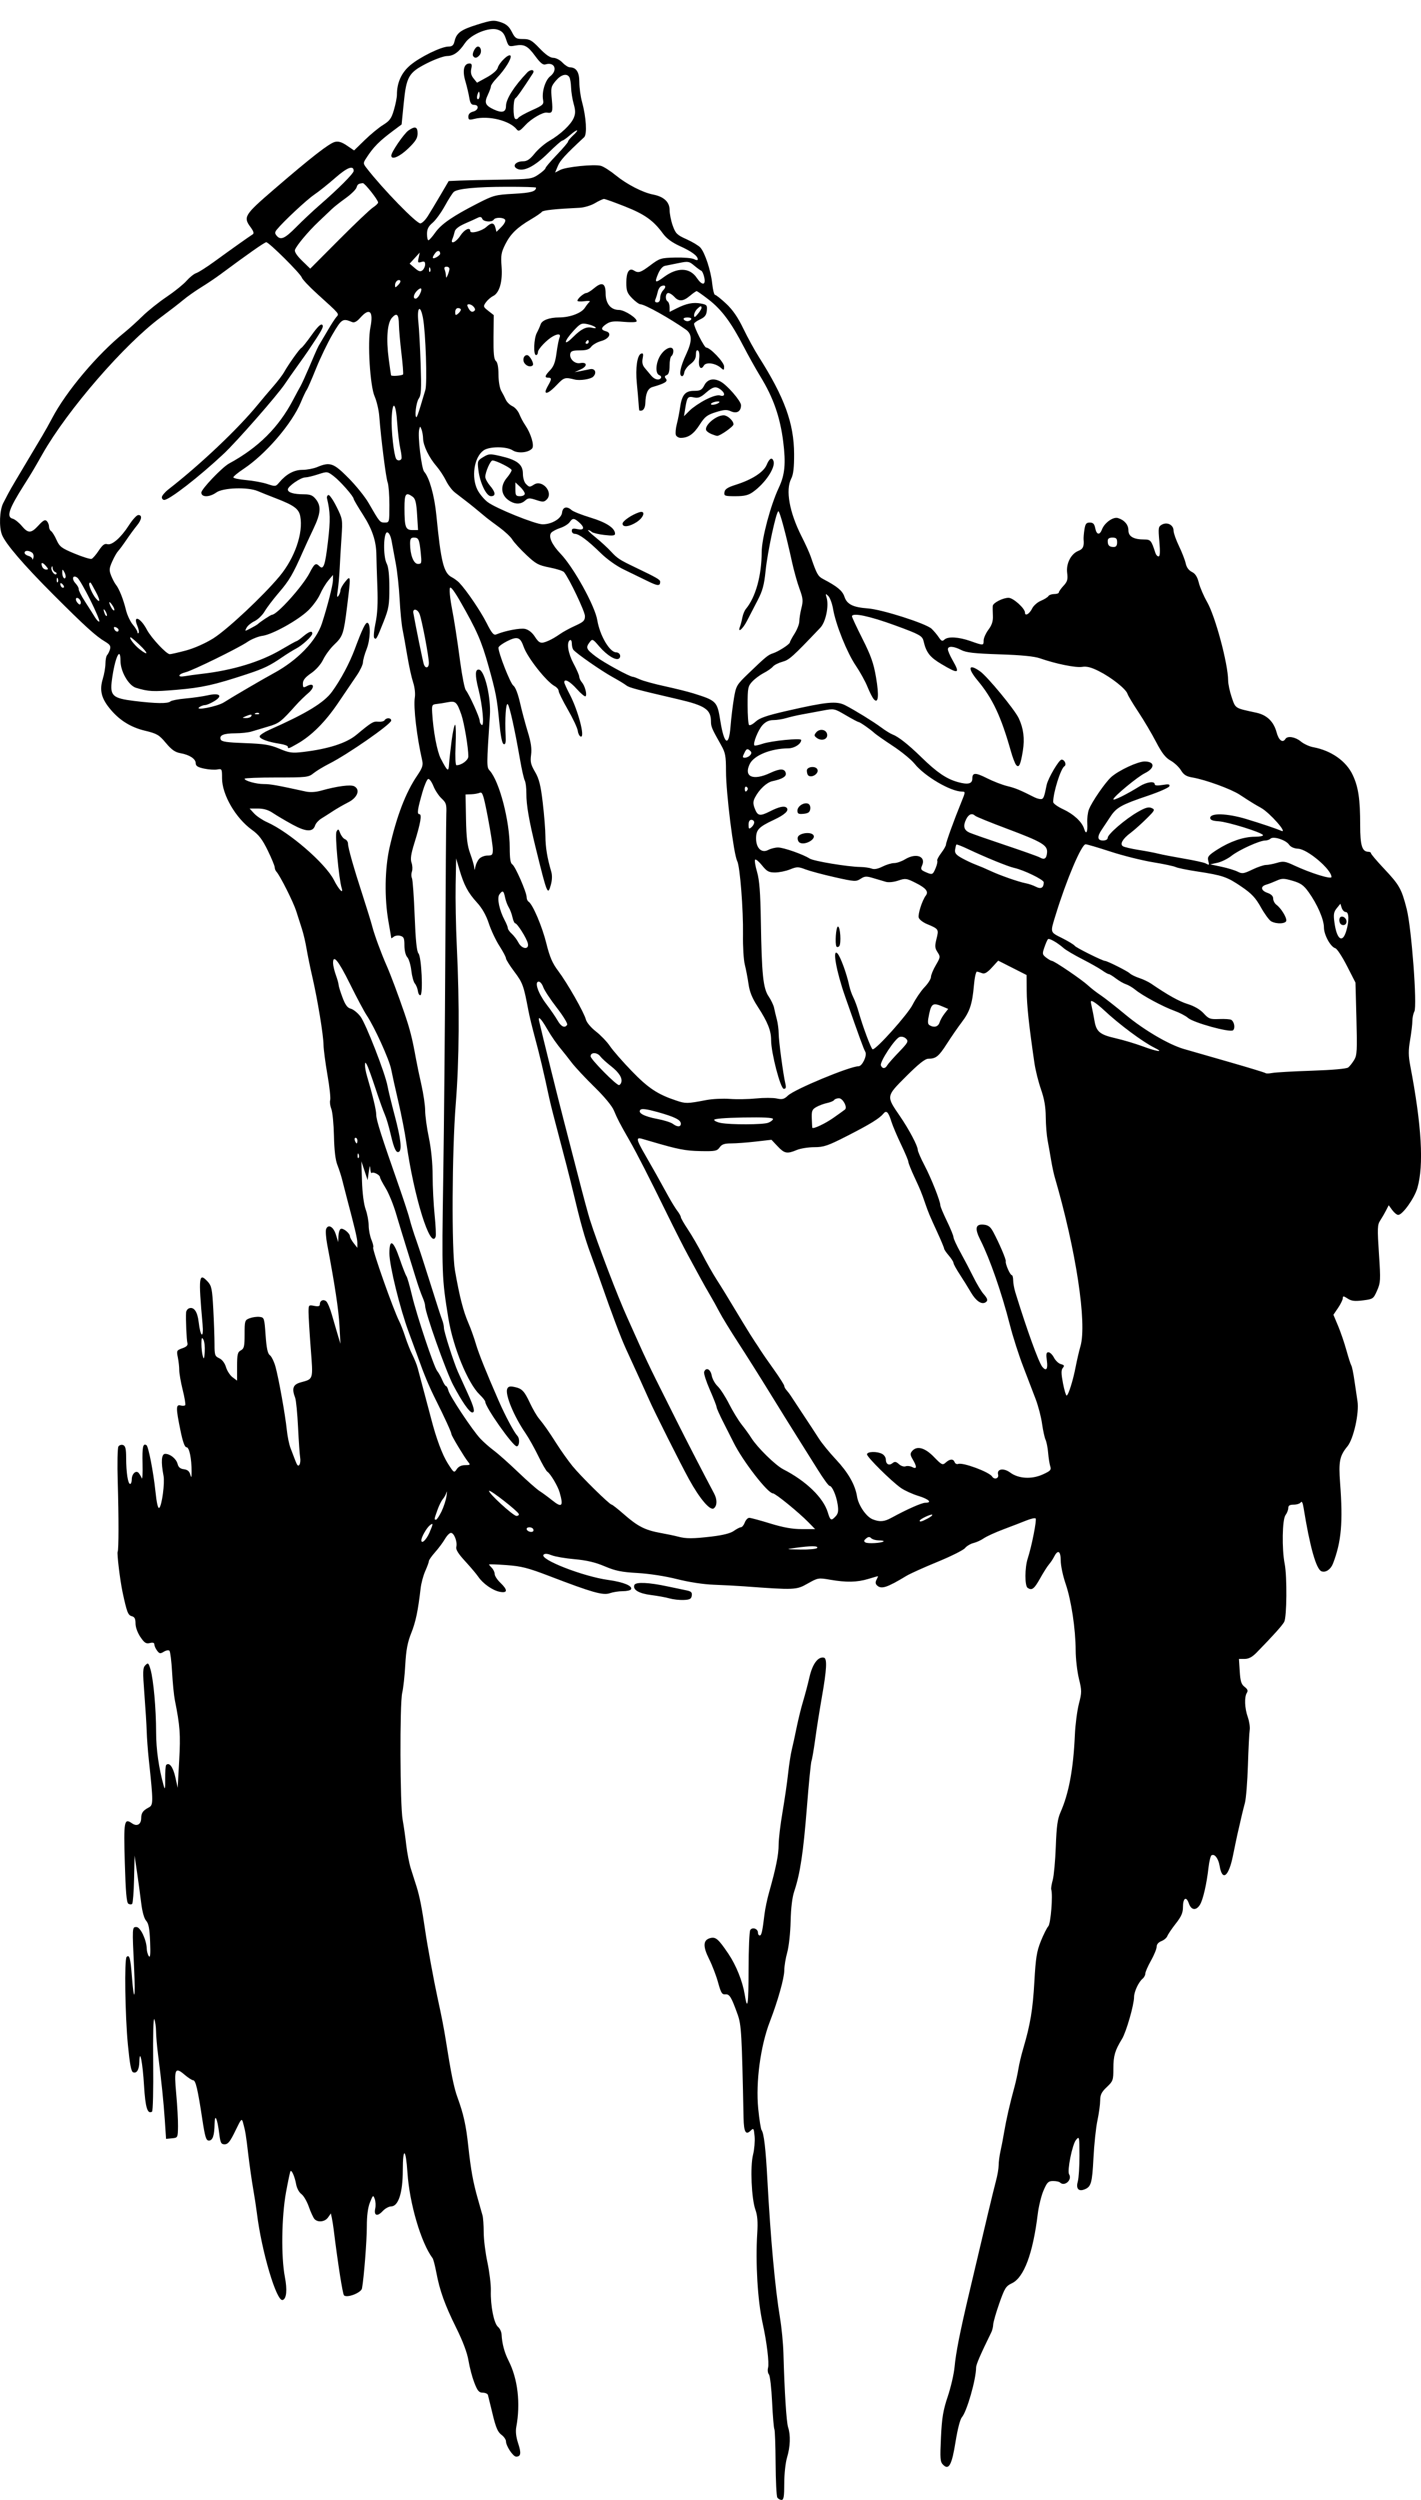 <?xml version="1.0" encoding="UTF-8" standalone="no"?>
<!-- Created with Inkscape (http://www.inkscape.org/) -->

<svg
   xmlns:dc="http://purl.org/dc/elements/1.1/"
   xmlns:cc="http://creativecommons.org/ns#"
   xmlns:rdf="http://www.w3.org/1999/02/22-rdf-syntax-ns#"
   xmlns:svg="http://www.w3.org/2000/svg"
   xmlns="http://www.w3.org/2000/svg"
   xmlns:sodipodi="http://sodipodi.sourceforge.net/DTD/sodipodi-0.dtd"
   xmlns:inkscape="http://www.inkscape.org/namespaces/inkscape"
   width="426.537mm"
   height="750mm"
   viewBox="0 0 1511.351 2657.48"
   id="svg4191"
   version="1.1"
   inkscape:version="0.91 r13725"
   sodipodi:docname="maninchains-1900.svg">
  <defs
     id="defs4193" />
  <sodipodi:namedview
     id="base"
     pagecolor="#ffffff"
     bordercolor="#666666"
     borderopacity="1.0"
     inkscape:pageopacity="0.0"
     inkscape:pageshadow="2"
     inkscape:zoom="0.28991378"
     inkscape:cx="1189.9677"
     inkscape:cy="1263.5621"
     inkscape:document-units="px"
     inkscape:current-layer="g5126"
     showgrid="false"
     fit-margin-top="0"
     fit-margin-left="0"
     fit-margin-right="0"
     fit-margin-bottom="0"
     inkscape:window-width="1916"
     inkscape:window-height="1035"
     inkscape:window-x="2"
     inkscape:window-y="0"
     inkscape:window-maximized="0" />
  <g
     inkscape:label="Layer 1"
     inkscape:groupmode="layer"
     id="layer1"
     transform="translate(2006.446,367.469)">
    <g
       id="g5126"
       transform="translate(860.743,321.008)">
      <path
         style="fill:#000000"
         d="m -2040.433,1966.503 c -0.89,-1.375 -1.714,-17.903 -1.832,-36.729 -0.118,-18.826 -0.715,-35.039 -1.328,-36.03 -0.612,-0.991 -1.686,-13.9 -2.386,-28.687 -0.7,-14.787 -2.234,-28.044 -3.409,-29.459 -1.175,-1.416 -1.581,-4.603 -0.904,-7.084 1.366,-5.001 -1.387,-27.517 -5.81,-47.511 -5.287,-23.9 -7.687,-64.177 -5.695,-95.532 0.758,-11.921 0.21,-18.894 -1.963,-25 -4.19,-11.774 -5.652,-45.941 -2.502,-58.468 1.383,-5.5 2.132,-14.251 1.665,-19.446 -0.76,-8.445 -1.171,-9.124 -3.885,-6.411 -5.522,5.522 -7.559,2.076 -7.873,-13.319 -1.829,-89.645 -2.356,-98.864 -6.286,-109.825 -6.729,-18.771 -8.637,-21.887 -13.113,-21.426 -3.481,0.359 -4.682,-1.606 -7.68,-12.574 -1.955,-7.15 -6.264,-18.4 -9.577,-25 -6.836,-13.62 -6.421,-20.327 1.379,-22.284 5.722,-1.436 8.57,1.058 19.207,16.818 8.184,12.126 15.058,29.254 17.26,43.007 3,18.737 4.112,11.563 4.142,-26.708 0.02,-21.358 0.826,-40.09 1.798,-41.625 2.184,-3.449 8.171,-1.45 8.171,2.729 0,1.685 0.859,3.063 1.909,3.063 1.913,0 2.875,-4.33 5.114,-23 0.659,-5.5 2.85,-15.85 4.868,-23 7.296,-25.849 10.109,-39.854 10.109,-50.328 4e-4,-5.87 1.849,-21.472 4.109,-34.672 2.26,-13.2 4.939,-31.65 5.953,-41 1.014,-9.35 2.736,-20.6 3.825,-25 1.089,-4.4 3.443,-15.2 5.23,-24 1.788,-8.8 4.895,-21.4 6.905,-28 2.01,-6.6 5.058,-18.14 6.772,-25.644 3.18,-13.916 8.995,-21.852 15.205,-20.749 3.848,0.683 3.256,12.112 -2.25,43.393 -2.227,12.65 -5.28,32.018 -6.786,43.041 -1.506,11.023 -3.309,21.53 -4.008,23.35 -0.698,1.82 -2.923,24.302 -4.944,49.959 -3.725,47.297 -7.176,70.184 -13.346,88.514 -2.206,6.553 -3.589,17.912 -3.913,32.136 -0.278,12.224 -1.88,26.888 -3.604,33 -1.707,6.05 -3.11,14.6 -3.118,19 -0.02,8.242 -6.855,32.571 -15.307,54.444 -10.014,25.916 -15.205,64.569 -12.431,92.556 1.145,11.55 2.773,21.9 3.617,23 2.442,3.181 4.353,19.642 6.152,53 3.345,62.016 8.23,115.51 13.334,146 1.749,10.45 3.42,27.55 3.714,38 1.172,41.8 3.161,73.297 4.976,78.798 2.75,8.338 2.322,20.71 -1.109,32.019 -1.673,5.515 -2.978,17.568 -2.978,27.5 0,14.062 -0.59,17.682 -2.882,17.682 -1.585,0 -3.61,-1.125 -4.5,-2.5 z m 176.379,-34.788 c -3.198,-3.198 -3.445,-6.264 -2.35,-29.155 1.003,-20.962 2.307,-28.814 7.225,-43.493 3.301,-9.852 6.568,-24.022 7.261,-31.488 1.382,-14.897 5.496,-35.851 14.839,-75.576 18.262,-77.652 26.726,-113.067 29.233,-122.308 1.538,-5.669 2.796,-13.081 2.796,-16.471 0,-3.39 0.86,-10.001 1.911,-14.692 1.051,-4.691 2.822,-13.929 3.935,-20.529 2.242,-13.295 6.111,-30.273 10.711,-47 1.664,-6.05 3.65,-15.05 4.414,-20 0.764,-4.95 3.117,-14.85 5.23,-22 7.483,-25.327 10.146,-41.35 11.799,-71 1.396,-25.046 2.521,-32.116 6.811,-42.814 2.826,-7.048 6.433,-14.248 8.016,-16 2.607,-2.887 5.003,-33.166 3.1,-39.186 -0.348,-1.1 0.376,-5.6 1.609,-10 1.232,-4.4 2.695,-20.365 3.25,-35.477 0.805,-21.93 1.848,-29.374 5.165,-36.874 8.722,-19.717 13.536,-45.753 15.122,-81.784 0.481,-10.925 2.396,-25.784 4.256,-33.02 3.17,-12.332 3.171,-14.022 0.022,-27 -1.848,-7.615 -3.386,-21.045 -3.418,-29.845 -0.084,-22.868 -4.724,-53.572 -10.732,-71 -2.844,-8.25 -5.177,-19.35 -5.185,-24.667 -0.02,-10.344 -3.058,-11.905 -7.192,-3.689 -1.198,2.381 -3.568,5.91 -5.267,7.842 -1.699,1.933 -5.98,8.689 -9.513,15.014 -6.241,11.173 -8.693,13.021 -13.225,9.969 -3.138,-2.113 -3.073,-21.528 0.104,-31.217 4.239,-12.926 9.809,-41.188 8.397,-42.601 -0.702,-0.702 -5.11,0.276 -9.797,2.172 -4.687,1.896 -15.609,6.105 -24.272,9.354 -8.662,3.248 -18.112,7.556 -21,9.573 -2.887,2.016 -7.844,4.295 -11.014,5.062 -3.17,0.768 -7.22,3.18 -9,5.36 -1.78,2.18 -14.936,8.758 -29.236,14.617 -14.3,5.859 -29.15,12.555 -33,14.88 -21.045,12.709 -26.944,14.586 -31.506,10.024 -1.587,-1.587 -1.69,-3.459 -0.33,-6 1.087,-2.031 1.72,-3.684 1.406,-3.672 -0.314,0.02 -4.988,1.362 -10.388,3 -11.68,3.543 -23.328,3.767 -40.499,0.777 -12.351,-2.151 -12.904,-2.055 -23.843,4.118 -12.142,6.852 -13.574,6.914 -67.841,2.898 -7.7,-0.57 -22.1,-1.325 -32,-1.678 -10.879,-0.388 -26.308,-2.745 -39,-5.958 -12.349,-3.127 -29.651,-5.805 -42,-6.502 -17.109,-0.965 -23.594,-2.287 -35,-7.133 -9.957,-4.231 -19.198,-6.409 -32,-7.543 -9.9,-0.877 -20.912,-2.778 -24.472,-4.225 -4.323,-1.757 -7.138,-1.965 -8.476,-0.627 -4.934,4.934 41.916,23.241 68.96,26.948 16.034,2.197 26.143,6.418 23.934,9.992 -0.65,1.052 -4.594,1.912 -8.765,1.912 -4.171,0 -10.378,0.974 -13.794,2.165 -7.155,2.494 -18.758,-0.802 -64.208,-18.239 -22.624,-8.68 -29.746,-10.505 -45.5,-11.657 -10.273,-0.751 -18.678,-1.055 -18.678,-0.675 0,0.38 1.35,2.041 3,3.691 1.65,1.65 3,4.567 3,6.483 0,1.916 2.7,6.07 6,9.231 8.071,7.732 7.889,11.254 -0.5,9.682 -7.603,-1.425 -17.938,-8.642 -22.961,-16.034 -1.946,-2.864 -8.227,-10.3 -13.958,-16.523 -7.431,-8.071 -10.121,-12.452 -9.382,-15.28 1.354,-5.178 -2.37,-14.845 -5.719,-14.845 -1.44,0 -4.31,2.925 -6.377,6.5 -2.067,3.575 -6.762,9.878 -10.431,14.006 -3.67,4.128 -6.672,8.413 -6.672,9.522 0,1.109 -1.714,5.831 -3.809,10.494 -2.095,4.663 -4.328,12.978 -4.963,18.478 -2.772,24.002 -5.234,35.702 -10.043,47.723 -3.875,9.685 -5.416,17.924 -6.277,33.557 -0.628,11.396 -2.088,24.77 -3.245,29.72 -2.754,11.783 -2.391,119.202 0.456,135 1.189,6.6 2.924,18.75 3.855,27 0.931,8.25 3.126,19.5 4.878,25 1.752,5.5 4.472,14.05 6.045,19 3.235,10.182 5.891,23.708 9.229,47 2.034,14.191 9.263,53.582 12.847,70 4.506,20.643 7.056,33.681 8.994,46 5.604,35.608 8.7,50.82 12.418,61 6.503,17.806 9.147,29.719 11.542,52 2.678,24.918 5.127,38.425 10.153,56 2.045,7.15 4.281,15.046 4.97,17.548 0.689,2.501 1.259,10.601 1.268,18 0,7.399 1.796,21.802 3.971,32.008 2.175,10.206 3.805,23.706 3.62,30 -0.466,15.908 3.262,34.824 7.577,38.444 1.966,1.65 3.694,5.25 3.84,8 0.533,10.062 2.982,19.213 7.575,28.298 9.719,19.225 12.722,45.284 8.076,70.073 -0.916,4.885 -0.252,10.771 1.968,17.455 3.466,10.435 2.915,14.174 -2.09,14.174 -3.319,0 -10.834,-11.318 -10.845,-16.333 0,-1.833 -2.226,-4.983 -4.938,-7 -3.792,-2.82 -5.921,-7.822 -9.223,-21.667 -2.361,-9.9 -4.614,-19.125 -5.007,-20.5 -0.393,-1.375 -2.888,-2.5 -5.545,-2.5 -3.975,0 -5.554,-1.859 -8.916,-10.5 -2.247,-5.775 -5.037,-16.295 -6.199,-23.377 -1.385,-8.439 -5.906,-20.531 -13.119,-35.086 -12.142,-24.501 -17.5,-39.43 -21.189,-59.037 -1.345,-7.15 -3.121,-13.9 -3.946,-15 -12.265,-16.353 -24.571,-58.243 -26.705,-90.907 -1.71,-26.165 -4.96,-27.768 -4.96,-2.446 0,23.825 -4.704,38.353 -12.419,38.353 -2.411,0 -6.515,2.301 -9.121,5.113 -5.636,6.081 -9.426,4.653 -7.762,-2.924 0.656,-2.987 0.412,-7.541 -0.542,-10.12 -1.642,-4.44 -1.912,-4.246 -5.076,3.662 -2.224,5.558 -3.341,14.158 -3.341,25.718 0,15.366 -3.049,54.311 -5.145,65.722 -0.858,4.67 -15.988,10.497 -19.121,7.364 -1.45,-1.45 -6.403,-33.036 -11.059,-70.534 -0.478,-3.85 -1.325,-9.154 -1.882,-11.788 l -1.013,-4.788 -3.003,4.288 c -3.413,4.872 -11.148,5.66 -14.61,1.488 -1.278,-1.54 -3.957,-7.438 -5.954,-13.108 -1.997,-5.669 -5.525,-11.636 -7.842,-13.258 -2.345,-1.643 -4.807,-6.248 -5.555,-10.392 -1.435,-7.949 -4.598,-15.328 -5.98,-13.946 -0.462,0.462 -2.625,10.664 -4.808,22.671 -4.701,25.861 -5.278,68.614 -1.211,89.641 2.705,13.986 1.833,23.308 -2.31,24.689 -6.477,2.159 -22.499,-51.858 -27.434,-92.497 -0.668,-5.5 -2.465,-17.2 -3.994,-26 -1.529,-8.8 -3.819,-24.843 -5.089,-35.652 -2.509,-21.344 -3.177,-25.449 -5.531,-33.986 -1.494,-5.419 -1.819,-5.089 -8.393,8.5 -5.387,11.136 -7.77,14.138 -11.223,14.138 -3.828,0 -4.562,-1.434 -5.798,-11.324 -2.045,-16.365 -4.749,-22.202 -4.947,-10.676 -0.218,12.722 -2.005,18 -6.094,18 -2.96,0 -4.079,-3.627 -6.945,-22.5 -4.876,-32.113 -7.069,-41.489 -9.726,-41.581 -1.284,-0.044 -5.444,-2.74 -9.245,-5.989 -10.102,-8.635 -11.241,-5.97 -8.791,20.561 1.143,12.38 1.994,27.909 1.891,34.509 -0.188,11.932 -0.224,12.003 -6.442,12.608 l -6.254,0.608 -1.312,-19.608 c -1.307,-19.536 -3.636,-42.107 -7.286,-70.608 -1.056,-8.25 -1.978,-19.05 -2.048,-24 -0.07,-4.95 -0.907,-10.8 -1.861,-13 -1.02,-2.354 -1.513,16.819 -1.199,46.592 0.294,27.825 -0.253,51.078 -1.214,51.672 -4.875,3.013 -7.119,-4.274 -8.514,-27.655 -1.443,-24.181 -4.625,-40.601 -4.962,-25.609 -0.192,8.555 -2.724,12.955 -6.598,11.468 -2.163,-0.83 -3.607,-8.442 -5.65,-29.791 -2.948,-30.799 -3.813,-90.354 -1.348,-92.834 2.959,-2.978 4.182,1.444 5.606,20.263 2.253,29.788 3.936,24.692 2.421,-7.328 -2.129,-44.978 -2.14,-44.778 2.417,-44.778 4.255,0 10.715,13.532 10.979,23 0.076,2.75 1.082,6.35 2.234,8 1.504,2.155 1.887,-2.188 1.358,-15.414 -0.556,-13.883 -1.587,-19.353 -4.192,-22.232 -2.12,-2.343 -4.15,-9.525 -5.253,-18.586 -0.989,-8.123 -2.984,-22.868 -4.433,-32.768 l -2.635,-18 -0.565,24.965 c -0.311,13.731 -1.218,25.619 -2.017,26.417 -0.798,0.798 -2.613,0.734 -4.033,-0.144 -1.911,-1.181 -2.895,-12.515 -3.788,-43.61 -1.284,-44.719 -0.722,-47.744 7.763,-41.8 5.193,3.637 9.622,1.085 9.67,-5.572 0.04,-5.469 1.834,-8.058 7.749,-11.176 5.262,-2.774 5.274,-4.614 0.342,-51.08 -1.051,-9.9 -2.057,-23.4 -2.236,-30 -0.178,-6.6 -1.279,-24.415 -2.445,-39.589 -1.873,-24.371 -1.75,-27.959 1.053,-30.762 2.898,-2.898 3.371,-2.499 5.447,4.589 3.145,10.739 5.908,41.671 5.962,66.762 0.04,18.521 2.786,37.827 8.108,57 1.295,4.665 1.636,2.987 1.536,-7.542 -0.07,-7.448 0.413,-14.084 1.076,-14.747 3.208,-3.208 7.292,2.162 9.63,12.662 l 2.589,11.627 1.594,-29 c 1.529,-27.828 0.892,-36.735 -4.58,-64 -0.993,-4.95 -2.333,-18.45 -2.978,-30 -0.645,-11.55 -1.899,-21.749 -2.789,-22.664 -0.889,-0.915 -3.578,-0.465 -5.974,1 -3.812,2.331 -4.718,2.178 -7.236,-1.218 -1.583,-2.135 -2.878,-5.077 -2.878,-6.538 0,-1.807 -1.539,-2.27 -4.813,-1.448 -3.966,0.995 -5.725,-0.136 -10,-6.426 -3.04,-4.474 -5.187,-10.417 -5.187,-14.357 0,-5.035 -1.002,-6.985 -3.989,-7.766 -4.011,-1.049 -5.239,-4.254 -9.805,-25.582 -2.655,-12.402 -6.174,-41.434 -5.211,-42.992 1.171,-1.895 1.207,-36.705 0.076,-74.008 -0.586,-19.322 -0.258,-36.25 0.732,-37.791 0.987,-1.535 3.235,-2.239 4.996,-1.563 2.462,0.945 3.207,4.131 3.224,13.791 0.028,15.356 1.905,27.563 4.24,27.563 0.956,0 1.738,-2.14 1.738,-4.755 0,-6.128 4.643,-10.339 7.466,-6.77 1.098,1.389 2.538,3.875 3.2,5.525 0.662,1.65 1.013,-5.255 0.78,-15.344 -0.418,-18.109 0.447,-22.194 4.211,-19.868 2.042,1.262 7.3,28.209 9.407,48.212 1.436,13.63 2.859,19.744 4.269,18.334 2.803,-2.803 5.906,-26.509 4.452,-34.015 -2.879,-14.862 -2.237,-23.319 1.77,-23.319 5.362,0 11.835,5.298 13.221,10.821 0.868,3.459 2.837,5.102 6.649,5.547 3.797,0.443 5.829,2.127 6.796,5.632 1.114,4.036 1.384,3.457 1.404,-3 0.042,-14.131 -2.428,-26 -5.413,-26 -1.904,0 -3.953,-5.704 -6.466,-18 -4.901,-23.98 -4.865,-27.759 0.252,-26.421 2.199,0.575 4.404,0.389 4.9,-0.414 0.496,-0.803 -0.751,-8.143 -2.772,-16.312 -2.021,-8.169 -3.657,-17.553 -3.636,-20.853 0.02,-3.3 -0.65,-9.38 -1.49,-13.512 -1.456,-7.16 -1.231,-7.616 4.802,-9.719 4.425,-1.542 6.045,-3.194 5.384,-5.488 -0.908,-3.153 -1.891,-25.771 -1.416,-32.568 0.126,-1.807 1.493,-3.77 3.036,-4.363 5.237,-2.01 9.081,3.425 10.362,14.649 1.859,16.299 5.558,18.097 4.115,2 -4.527,-50.487 -3.958,-55.251 5.4,-45.155 4.206,4.539 4.837,7.625 6.009,29.427 0.72,13.396 1.31,30.084 1.31,37.085 0,11.649 0.426,12.923 5.018,15.015 3.102,1.413 5.846,5.025 7.186,9.457 1.192,3.944 4.334,8.788 6.982,10.764 l 4.814,3.593 0,-15.023 c 0,-12.976 0.545,-15.315 4,-17.164 3.453,-1.848 4,-4.188 4,-17.12 0,-14.421 0.2,-15.055 5.383,-17.026 2.96,-1.126 7.685,-1.778 10.5,-1.45 4.978,0.58 5.154,1.111 6.446,19.497 0.976,13.892 2.178,19.522 4.532,21.244 1.762,1.288 4.437,6.733 5.944,12.099 3.422,12.183 10.512,51.777 12.132,67.756 0.669,6.6 2.447,15.15 3.951,19 1.504,3.85 3.854,9.986 5.222,13.635 1.794,4.783 2.962,5.9 4.186,4 0.934,-1.449 1.293,-4.885 0.798,-7.635 -0.495,-2.75 -1.495,-17.135 -2.223,-31.966 -0.728,-14.831 -2.121,-29.065 -3.096,-31.63 -3.768,-9.911 -2.297,-14.105 5.727,-16.326 13.887,-3.845 13.425,-2.291 10.818,-36.4 -1.289,-16.872 -2.338,-34.165 -2.331,-38.427 0.02,-7.542 0.174,-7.718 6.013,-6.55 4.407,0.881 6,0.448 6,-1.632 0,-4.012 3.707,-5.801 6.764,-3.264 1.424,1.181 4.063,7.334 5.865,13.672 1.802,6.338 4.631,16.024 6.286,21.524 l 3.01,10 -1.001,-19 c -0.885,-16.803 -4.927,-43.591 -13.015,-86.268 -1.383,-7.297 -1.931,-14.789 -1.218,-16.648 2.2,-5.734 7.807,-2.551 10.42,5.916 l 2.469,8 0.21,-6.382 c 0.116,-3.51 1.166,-6.973 2.336,-7.696 2.374,-1.467 9.849,4.478 9.918,7.888 0.024,1.205 1.805,4.44 3.956,7.19 l 3.911,5 0.02,-5 c 0.02,-4.514 -2.204,-14.016 -11.194,-48 -1.601,-6.05 -3.795,-14.6 -4.877,-19 -1.081,-4.4 -3.399,-11.6 -5.15,-16 -2.117,-5.32 -3.352,-15.705 -3.686,-31 -0.276,-12.65 -1.542,-25.594 -2.811,-28.764 -1.27,-3.17 -1.803,-7.357 -1.185,-9.305 0.618,-1.947 -0.709,-14.095 -2.949,-26.995 -2.24,-12.9 -4.103,-27.163 -4.139,-31.695 -0.082,-10.196 -6.337,-48.17 -11.898,-72.241 -2.288,-9.9 -5.056,-23.4 -6.152,-30 -1.096,-6.6 -3.31,-16.05 -4.92,-21 -1.61,-4.95 -4.349,-13.5 -6.088,-19 -3.007,-9.514 -17.272,-37.864 -21.082,-41.9 -0.987,-1.045 -1.794,-3.126 -1.794,-4.623 0,-1.498 -3.327,-9.547 -7.394,-17.886 -5.737,-11.764 -9.5,-16.676 -16.791,-21.914 -17.354,-12.467 -31.815,-37.4 -31.815,-54.852 0,-9.944 -0.17,-10.258 -5.086,-9.318 -2.797,0.535 -9.097,0.117 -14,-0.929 -6.749,-1.439 -8.914,-2.822 -8.914,-5.693 0,-4.679 -6.622,-9.019 -16.369,-10.726 -5.543,-0.971 -9.357,-3.665 -15.39,-10.87 -7.246,-8.654 -9.411,-9.915 -22.405,-13.052 -15.618,-3.77 -27.771,-11.571 -37.92,-24.342 -8.395,-10.564 -10.287,-19.042 -6.808,-30.508 1.567,-5.163 2.858,-12.581 2.87,-16.486 0.02,-3.905 0.82,-7.955 1.797,-9 0.976,-1.045 2.354,-3.82 3.061,-6.167 1.016,-3.372 -0.09,-5.083 -5.275,-8.163 -9.79,-5.814 -21.388,-16.341 -54.586,-49.542 -31.987,-31.989 -51.31,-54.489 -55.067,-64.117 -3.251,-8.33 -2.524,-26.112 1.373,-33.593 1.81,-3.475 4.225,-8.117 5.367,-10.318 1.142,-2.2 4.491,-8.05 7.443,-13 2.952,-4.95 9.314,-15.643 14.139,-23.762 4.824,-8.119 11.263,-18.919 14.309,-24 3.045,-5.081 7.896,-13.738 10.779,-19.238 14.954,-28.529 48.23,-67.957 76.802,-91 4.774,-3.85 13.429,-11.665 19.234,-17.366 5.805,-5.701 17.367,-14.943 25.694,-20.537 8.327,-5.594 17.854,-13.262 21.17,-17.039 3.316,-3.777 7.984,-7.488 10.373,-8.246 2.389,-0.758 11.271,-6.426 19.739,-12.596 16.766,-12.216 36.749,-26.397 40.324,-28.615 1.543,-0.957 0.849,-3.294 -2.2,-7.419 -8.15,-11.024 -6.897,-13.053 25.063,-40.577 39.485,-34.006 58.439,-48.748 64.605,-50.247 3.663,-0.891 7.283,0.225 12.719,3.919 l 7.599,5.164 11.281,-10.997 c 6.205,-6.049 15.032,-13.312 19.616,-16.142 7.004,-4.323 8.84,-6.883 11.5,-16.031 1.741,-5.988 3.165,-13.21 3.165,-16.05 0,-12.922 4.828,-23.541 14.312,-31.482 10.527,-8.814 33.002,-19.739 40.606,-19.739 3.811,0 5.318,-1.313 6.313,-5.5 2.147,-9.038 6.619,-12.324 24.251,-17.821 15.278,-4.763 17.499,-4.995 24.797,-2.587 6.027,1.989 8.982,4.539 11.909,10.277 3.539,6.938 4.626,7.631 11.965,7.631 7.075,0 9.257,1.235 17.66,10 6.447,6.725 11.21,10 14.539,10 2.723,0 7.065,2.25 9.648,5 2.583,2.75 6.115,5.029 7.849,5.064 6.991,0.141 10.151,5.076 10.151,15.849 0,5.759 1.271,15.11 2.824,20.779 4.494,16.403 5.604,34.63 2.297,37.706 -19.994,18.6 -25.484,24.598 -27.977,30.566 l -2.938,7.032 5.458,-2.822 c 6.331,-3.274 35.716,-6.265 43.169,-4.395 2.793,0.701 10.053,5.327 16.134,10.28 11.666,9.502 28.578,18.185 39.5,20.281 11.371,2.182 17.535,7.914 17.524,16.296 0,4.05 1.504,11.587 3.354,16.75 3.017,8.419 4.527,9.908 14.659,14.455 6.212,2.788 12.826,6.76 14.697,8.828 4.893,5.407 11.17,24.495 12.622,38.385 0.687,6.571 2.059,11.947 3.049,11.947 0.99,0 6.294,4.203 11.786,9.34 6.976,6.525 12.479,14.511 18.262,26.5 4.553,9.438 11.991,23.01 16.529,30.16 27.338,43.072 37.339,70.594 37.471,103.116 0.058,14.47 -0.797,21.814 -3.048,26.167 -6.27,12.124 -1.946,36.003 11.193,61.817 3.891,7.645 8.152,17.05 9.469,20.9 6.397,18.704 7.746,21.156 13.207,24.014 15.07,7.885 20.609,12.468 22.691,18.776 2.688,8.144 9.104,11.345 25.069,12.51 14.934,1.089 61.703,16.018 67.617,21.583 2.411,2.269 5.873,6.373 7.693,9.121 2.666,4.025 3.813,4.51 5.9,2.496 3.717,-3.587 15.073,-2.974 27.791,1.5 13.942,4.904 14,4.902 14,-0.611 0,-2.536 2.302,-7.711 5.116,-11.5 3.75,-5.049 5.013,-9.025 4.731,-14.889 -0.211,-4.4 -0.264,-9.102 -0.116,-10.449 0.353,-3.221 10.812,-8.551 16.777,-8.551 4.965,0 17.492,11.288 17.492,15.762 0,4.168 4.785,1.385 7.62,-4.433 1.441,-2.957 5.606,-6.623 9.256,-8.148 3.649,-1.525 7.248,-3.764 7.998,-4.977 0.749,-1.212 3.559,-2.204 6.244,-2.204 2.685,0 4.882,-0.769 4.882,-1.708 0,-0.939 2.23,-4.114 4.954,-7.054 4.148,-4.476 4.781,-6.72 3.891,-13.792 -1.256,-9.973 4.152,-20.403 12.156,-23.447 4.682,-1.78 6.035,-4.821 5.338,-12 -0.16,-1.65 0.227,-6.375 0.861,-10.5 0.944,-6.145 1.978,-7.5 5.726,-7.5 3.483,0 4.861,1.432 5.774,6 1.44,7.2 4.724,7.776 7.2,1.263 2.666,-7.011 11.889,-13.588 16.914,-12.061 6.95,2.111 11.186,7.094 11.186,13.158 0,6.488 5.522,9.641 16.888,9.641 6.714,0 7.519,0.984 11.862,14.5 0.619,1.925 2.115,3.5 3.325,3.5 1.531,0 1.781,-4.806 0.822,-15.801 -1.289,-14.78 -1.104,-15.947 2.863,-18.07 5.634,-3.015 12.241,0.478 12.241,6.471 0,2.453 2.602,9.846 5.781,16.43 3.18,6.584 6.397,14.879 7.151,18.433 0.876,4.135 3.227,7.377 6.525,9 3.67,1.806 5.806,5.129 7.414,11.537 1.243,4.95 5.204,14.145 8.803,20.434 8.767,15.319 22.225,65.491 22.391,83.472 0.036,3.901 1.772,12.04 3.859,18.085 4.094,11.86 3.013,11.189 25.983,16.126 11.357,2.441 18.604,9.416 21.662,20.852 2.3,8.6 6.518,11.745 9.431,7.031 2.18,-3.526 10.522,-2.143 16.347,2.711 3.109,2.591 9.006,5.328 13.104,6.081 19.208,3.532 35.157,14.729 42.117,29.566 6.027,12.849 7.911,25.589 7.918,53.522 0,21.532 2.072,28.119 8.825,28.119 1.48,0 2.69,0.725 2.69,1.611 0,0.886 6.31,8.311 14.022,16.5 16.228,17.232 18.487,21.263 23.959,42.748 5.145,20.203 11.328,102.959 8.137,108.921 -1.165,2.177 -2.118,6.7 -2.118,10.052 0,3.352 -1.083,12.41 -2.407,20.129 -1.915,11.165 -1.879,16.795 0.174,27.537 12.138,63.529 14.577,105.766 7.509,130.04 -3.159,10.849 -15.752,28.463 -20.349,28.463 -1.426,0 -4.28,-2.316 -6.342,-5.148 l -3.75,-5.148 -2.888,5.648 c -1.589,3.106 -4.375,7.898 -6.192,10.648 -2.94,4.449 -3.084,8.327 -1.308,35.213 1.87,28.305 1.744,30.783 -1.998,39.241 -3.89,8.794 -4.281,9.064 -15.095,10.415 -8.734,1.091 -12.195,0.671 -16.227,-1.971 -4.334,-2.84 -5.125,-2.903 -5.125,-0.407 0,1.623 -2.247,6.262 -4.993,10.308 l -4.993,7.357 4.923,11.697 c 2.708,6.433 6.694,18.086 8.858,25.895 2.164,7.809 4.537,15.173 5.274,16.366 0.737,1.193 2.189,8.18 3.226,15.528 1.037,7.348 2.532,17.409 3.321,22.359 1.982,12.424 -4.173,40.14 -10.659,48 -8.335,10.101 -9.562,16.203 -7.829,38.936 3.183,41.754 1.359,62.489 -7.535,85.641 -2.419,6.296 -7.854,9.966 -12.257,8.276 -5.649,-2.168 -12.346,-25.954 -19.102,-67.852 -0.816,-5.061 -1.874,-7.081 -2.88,-5.5 -0.875,1.375 -4.237,2.5 -7.472,2.5 -4.342,0 -5.882,0.948 -5.882,3.618 0,1.99 -1.321,5.365 -2.936,7.5 -3.464,4.579 -3.991,35.912 -0.873,51.882 2.649,13.566 2.285,56.373 -0.523,61.621 -2.053,3.836 -12.032,14.932 -29.31,32.591 -4.675,4.778 -8.446,6.789 -12.733,6.789 l -6.091,0 0.84,13.195 c 0.675,10.594 1.696,13.847 5.181,16.5 3.178,2.419 3.827,4.109 2.423,6.305 -2.828,4.425 -2.386,16.342 0.958,25.819 1.615,4.577 2.537,10.765 2.048,13.751 -0.488,2.987 -1.344,19.83 -1.901,37.43 -0.557,17.6 -1.987,35.6 -3.177,40 -1.983,7.333 -3.426,13.366 -7.892,33 -0.876,3.85 -3.029,14.16 -4.786,22.911 -4.532,22.579 -11.377,27.971 -14.211,11.194 -1.361,-8.054 -5.405,-13.337 -8.667,-11.322 -1.003,0.62 -2.423,6.417 -3.154,12.883 -2.006,17.734 -5.962,34.799 -9.235,39.834 -4.129,6.354 -9.172,5.644 -11.715,-1.65 -2.786,-7.992 -6.247,-5.727 -6.247,4.088 0,5.894 -1.788,9.975 -7.618,17.382 -4.19,5.324 -8.217,11.268 -8.949,13.21 -0.732,1.942 -3.604,4.394 -6.382,5.451 -3.123,1.187 -5.051,3.478 -5.051,6 0,2.244 -2.7,8.864 -6,14.711 -3.3,5.847 -6,12.023 -6,13.725 0,1.701 -1.331,4.198 -2.958,5.549 -4.228,3.509 -9.042,13.834 -9.042,19.395 0,8.282 -8.321,37.219 -12.815,44.566 -7.553,12.349 -9.185,17.932 -9.185,31.431 0,12.46 -0.377,13.525 -7,19.772 -5.602,5.284 -7.007,8.126 -7.035,14.236 -0.02,4.199 -1.341,13.798 -2.937,21.332 -1.596,7.534 -3.501,25.534 -4.233,40 -1.351,26.708 -2.47,30.539 -9.726,33.296 -6.265,2.38 -9.051,-1.085 -6.9,-8.584 1.007,-3.51 1.801,-15.839 1.764,-27.396 -0.066,-20.551 -0.146,-20.918 -3.689,-16.675 -3.927,4.702 -9.607,32.839 -7.362,36.471 3.673,5.943 -4.844,13.562 -9.715,8.691 -0.825,-0.825 -4.111,-1.5 -7.302,-1.5 -5.053,0 -6.36,1.291 -10.125,10 -2.378,5.5 -5.15,16.75 -6.16,25 -5.171,42.21 -14.698,67.683 -27.568,73.715 -6.279,2.943 -7.671,5.165 -13.331,21.286 -3.476,9.9 -6.401,20.037 -6.5,22.527 -0.1,2.49 -0.945,6.09 -1.879,8 -11.822,24.172 -16.302,34.528 -16.303,37.686 0,12.602 -9.909,47.162 -15.185,52.993 -1.764,1.949 -4.598,12.944 -6.628,25.709 -3.945,24.812 -7.149,30.836 -13.188,24.797 z m -133.997,-974.712 c 1.422,-2.301 -6.743,-2.331 -23,-0.084 -10.905,1.507 -10.858,1.523 5.382,1.802 9.087,0.156 16.932,-0.609 17.618,-1.718 z m 70.627,-6.96 c 0.572,-0.572 -1.63,-1.04 -4.894,-1.04 -3.263,0 -6.975,-1.042 -8.249,-2.315 -1.754,-1.754 -3.086,-1.675 -5.495,0.323 -2.394,1.987 -2.577,3.011 -0.741,4.146 2.537,1.568 17.56,0.704 19.378,-1.114 z m -483.082,-9.093 c 4.261,-9.836 4.315,-11.151 0.323,-7.837 -3.429,2.846 -8.868,12.493 -8.868,15.729 0,4.496 5.298,-0.397 8.545,-7.891 z m 300.455,3.922 c 11.879,-1.399 19.843,-3.438 23.419,-5.994 2.98,-2.131 6.378,-3.874 7.55,-3.874 1.172,0 2.986,-2.25 4.031,-5 1.046,-2.75 3.163,-5 4.705,-5 1.542,0 11.575,2.7 22.295,6 13.859,4.266 23.584,6 33.65,6 l 14.158,0 -6.904,-7.065 c -10.509,-10.755 -35.283,-30.935 -37.978,-30.935 -5.455,0 -31.872,-34.068 -41.706,-53.782 -1.98,-3.97 -6.89,-13.67 -10.91,-21.556 -4.021,-7.886 -7.31,-15.267 -7.31,-16.403 0,-1.136 -3.218,-9.383 -7.15,-18.328 -3.933,-8.944 -6.661,-17.538 -6.063,-19.097 2.013,-5.246 6.741,-2.979 8.021,3.846 0.689,3.674 3.525,8.815 6.303,11.424 2.777,2.609 8.261,11.078 12.186,18.82 3.926,7.742 9.997,17.676 13.492,22.076 3.495,4.4 8.044,10.7 10.109,14 6.383,10.202 25.694,29.147 34.102,33.456 24.343,12.474 42.641,30.206 47.333,45.867 2.607,8.701 3.67,9.199 8.424,3.946 2.613,-2.887 3.072,-5.715 2.032,-12.5 -1.488,-9.706 -5.909,-19.769 -8.685,-19.769 -0.986,0 -6.588,-7.708 -12.449,-17.129 -5.86,-9.421 -15.327,-24.496 -21.038,-33.5 -5.711,-9.004 -18.966,-30.321 -29.456,-47.371 -10.49,-17.05 -25.81,-41.35 -34.045,-54 -8.235,-12.65 -17.32,-27.5 -20.19,-33 -2.87,-5.5 -7.371,-13.6 -10.002,-18 -2.631,-4.4 -7.456,-12.95 -10.721,-19 -3.265,-6.05 -9.131,-16.85 -13.035,-24 -3.904,-7.15 -13.498,-26.05 -21.319,-42 -20.155,-41.098 -32.555,-65.354 -40.436,-79.097 -10.273,-17.914 -12.995,-23.144 -16.599,-31.903 -1.982,-4.816 -10.221,-14.765 -20.703,-25 -9.576,-9.35 -20.493,-21.034 -24.261,-25.965 -3.767,-4.931 -8.008,-10.331 -9.423,-12 -6.172,-7.28 -12.049,-15.691 -17.073,-24.432 -5.82,-10.125 -9.471,-13.745 -8.176,-8.106 3.78,16.465 20.23,82.858 25.893,104.503 3.885,14.85 11.099,42.75 16.031,62 4.932,19.25 10.397,39.5 12.144,45 8.222,25.884 30.139,83.184 40.162,105 2.78,6.05 8.436,18.65 12.57,28 4.134,9.35 12.251,26.45 18.038,38 5.787,11.55 15.932,31.8 22.546,45 10.122,20.203 28.322,55.428 38.75,75 3.453,6.48 3.409,12.912 -0.106,15.83 -3.809,3.161 -14.821,-9.644 -26.51,-30.83 -8.574,-15.539 -37.086,-72.301 -42.261,-84.133 -2.654,-6.067 -14.64,-32.385 -24.846,-54.555 -5.371,-11.666 -15.225,-37.782 -26.532,-70.312 -2.485,-7.15 -7.343,-20.65 -10.796,-30 -6.575,-17.806 -10.694,-32.449 -19.41,-69 -2.885,-12.1 -9.113,-36.4 -13.84,-54 -4.727,-17.6 -9.648,-36.95 -10.937,-43 -5.693,-26.729 -10.326,-46.331 -15.127,-64 -2.839,-10.45 -6.009,-23.5 -7.043,-29 -5.046,-26.841 -6.06,-29.659 -14.879,-41.391 -4.963,-6.603 -9.024,-13.071 -9.024,-14.374 0,-1.303 -3.132,-7.231 -6.96,-13.173 -3.828,-5.942 -8.904,-16.712 -11.279,-23.933 -2.868,-8.718 -7.08,-16.153 -12.539,-22.129 -9.587,-10.495 -13.835,-18.447 -18.696,-35 l -3.525,-12 -0.521,28 c -0.286,15.4 0.245,44.2 1.18,64 3.05,64.569 2.676,122.427 -1.096,169.514 -3.978,49.662 -4.47,155.584 -0.819,176.486 4.864,27.85 8.882,43.516 14.415,56.201 2.351,5.389 5.862,15.199 7.803,21.799 3.089,10.504 10.97,30.142 24.481,61 6.888,15.732 16.257,33.242 19.745,36.9 2.744,2.877 2.168,11.1 -0.777,11.1 -4.013,0 -33.411,-41.656 -33.411,-47.342 0,-1.05 -2.702,-4.498 -6.004,-7.662 -12.482,-11.958 -28.238,-50.362 -33.231,-80.996 -6.935,-42.551 -7.078,-46.398 -5.498,-148 0.864,-55.55 1.858,-163.1 2.21,-239 0.352,-75.9 0.838,-143.089 1.081,-149.309 0.393,-10.041 -0.17,-11.877 -5.023,-16.372 -3.006,-2.785 -6.943,-8.758 -8.75,-13.274 -1.807,-4.516 -4.298,-7.875 -5.535,-7.465 -1.237,0.41 -3.917,6.523 -5.954,13.583 -5.366,18.595 -6.121,23.837 -3.432,23.837 2.948,0 1.293,9.651 -5.258,30.663 -3.668,11.766 -4.423,16.991 -3.033,21 1.018,2.935 1.193,7.137 0.39,9.337 -0.803,2.2 -0.791,5.35 0.026,7 0.818,1.65 2.121,19.65 2.895,40 0.992,26.061 2.188,37.887 4.046,40 3.247,3.693 5.106,43.623 2.07,44.453 -1.1,0.301 -2.307,-1.703 -2.682,-4.453 -0.375,-2.75 -1.83,-6.35 -3.232,-8 -1.402,-1.65 -3.093,-7.848 -3.756,-13.774 -0.663,-5.926 -2.584,-12.297 -4.268,-14.157 -1.806,-1.995 -3.062,-7.12 -3.062,-12.492 0,-7.701 -0.68,-9.287 -4.396,-10.259 -2.418,-0.632 -5.568,-0.177 -7,1.012 -1.432,1.189 -2.605,1.826 -2.607,1.416 0,-0.41 -1.35,-8.395 -2.997,-17.745 -4.357,-24.736 -3.88,-56.155 1.192,-78.519 7.616,-33.582 17.22,-58.587 29.357,-76.437 5.495,-8.081 6.509,-11.093 5.387,-16 -5.821,-25.464 -9.506,-56.943 -7.862,-67.152 0.656,-4.075 -0.12,-10.902 -1.821,-16 -1.631,-4.891 -4.398,-17.442 -6.148,-27.892 -1.75,-10.45 -4.048,-23.274 -5.108,-28.498 -1.059,-5.224 -2.455,-19.624 -3.102,-32 -0.646,-12.376 -2.454,-29.252 -4.017,-37.502 -1.563,-8.25 -3.552,-19.043 -4.42,-23.984 -0.973,-5.536 -2.745,-9.209 -4.617,-9.569 -4.173,-0.804 -4.704,25.446 -0.671,33.177 1.87,3.585 2.809,12.191 2.817,25.825 0.02,18.161 -0.676,22.181 -6.142,35.941 -7.409,18.652 -7.849,19.415 -9.945,17.285 -0.907,-0.921 -0.314,-7.974 1.317,-15.674 2.103,-9.931 2.685,-21.266 2.001,-39 -0.53,-13.75 -0.992,-28.714 -1.027,-33.254 -0.116,-14.932 -4.282,-27.488 -14.307,-43.117 -5.436,-8.474 -9.884,-16.04 -9.884,-16.812 0,-2.599 -14.207,-18.771 -21.128,-24.05 -6.825,-5.206 -6.908,-5.216 -16.741,-1.999 -5.435,1.778 -11.529,3.232 -13.542,3.232 -4.903,0 -18.588,9.452 -18.588,12.839 0,3.272 6.171,5.097 17.355,5.134 6.625,0.022 9.213,1.118 12.5,5.297 5.828,7.409 5.184,14.998 -2.672,31.451 -3.749,7.853 -8.796,18.779 -11.216,24.279 -10.386,23.614 -14.531,30.714 -25.105,43 -6.153,7.15 -13.12,16.306 -15.482,20.347 -2.362,4.041 -7.185,8.726 -10.719,10.412 -3.534,1.685 -7.392,4.87 -8.573,7.077 -2.108,3.939 -2.028,3.95 4.381,0.589 3.59,-1.883 6.979,-3.874 7.53,-4.424 2.37,-2.366 13.957,-10 15.178,-10 5.392,0 32.711,-30.403 39.988,-44.5 5.175,-10.027 6.564,-10.972 10.436,-7.1 4.337,4.337 6.127,-0.877 9.108,-26.516 2.636,-22.681 2.44,-31.06 -1.07,-45.722 -0.351,-1.464 0.307,-3.015 1.461,-3.445 1.154,-0.431 5.063,5.173 8.686,12.453 6.479,13.018 6.566,13.554 5.297,32.533 -0.71,10.613 -1.59,25.597 -1.957,33.297 -0.367,7.7 -1.292,18.05 -2.055,23 -1.019,6.605 -0.822,8.202 0.741,6 1.171,-1.65 2.147,-4.35 2.169,-6 0.022,-1.65 2.254,-5.7 4.959,-9 6.119,-7.465 6.169,-6.823 2.048,26.467 -3.61,29.16 -4.424,31.539 -13.868,40.533 -4.043,3.85 -9.215,10.862 -11.493,15.582 -2.494,5.167 -7.62,10.975 -12.883,14.596 -6.367,4.38 -8.741,7.365 -8.741,10.988 0,4.439 0.454,4.732 4.215,2.719 7.781,-4.165 8.853,1.16 1.492,7.418 -3.685,3.133 -9.401,8.71 -12.703,12.392 -16.517,18.42 -18.17,19.697 -30.004,23.183 -6.6,1.944 -14.609,4.342 -17.798,5.328 -3.189,0.986 -10.839,1.807 -17,1.823 -12.479,0.034 -17.355,2.079 -15.636,6.558 0.906,2.361 6.345,3.181 25.791,3.887 20.536,0.746 26.643,1.735 36.643,5.938 10.584,4.448 13.534,4.861 25,3.493 27.123,-3.235 46.283,-9.387 57,-18.302 16.005,-13.314 17.918,-14.466 23.12,-13.92 3.016,0.316 6.076,-0.383 6.8,-1.555 1.827,-2.956 7.096,-2.677 7.008,0.37 -0.112,3.853 -46.308,35.984 -65.928,45.856 -6.05,3.044 -13.541,7.584 -16.647,10.089 -5.378,4.338 -7.258,4.555 -39.5,4.555 -18.619,0 -33.853,0.587 -33.853,1.304 0,2.279 12.304,5.696 20.512,5.696 7.014,0 13.924,1.229 44.148,7.851 5.085,1.114 10.8,0.799 17,-0.939 16.843,-4.719 31.125,-6.58 34.96,-4.555 6.729,3.553 3.523,12.066 -6.435,17.089 -4.849,2.446 -12.049,6.577 -16,9.18 -3.952,2.603 -9.591,6.203 -12.533,8 -2.941,1.797 -5.926,5.089 -6.633,7.316 -2.329,7.338 -9.656,7.023 -24.383,-1.049 -7.499,-4.11 -16.769,-9.592 -20.599,-12.183 -4.724,-3.195 -9.823,-4.71 -15.849,-4.71 l -8.884,0 4.849,5.272 c 2.667,2.899 8.899,7.081 13.849,9.293 23.741,10.608 62.058,43.789 71.043,61.52 5.068,10.002 10.34,15.545 8.241,8.665 -3.088,-10.12 -7.397,-56.904 -5.546,-60.211 1.782,-3.184 2.18,-3.014 3.968,1.688 1.093,2.875 3.406,5.772 5.141,6.437 1.734,0.665 3.15,2.813 3.147,4.773 0,4.349 6.123,25.858 16.121,56.563 4.119,12.65 8.542,27.05 9.828,32 2.236,8.607 9.48,28.249 15.123,41 4.129,9.331 11.977,30.246 18.762,50 6.082,17.707 8.491,27.205 12.427,49 1.093,6.05 3.733,18.693 5.867,28.097 2.134,9.403 3.892,21.553 3.906,27 0.02,5.447 1.803,18.453 3.974,28.903 2.474,11.91 3.957,26.944 3.974,40.288 0.02,11.708 0.973,30.513 2.13,41.787 1.157,11.275 1.641,21.705 1.076,23.178 -5.456,14.218 -23.076,-42.39 -31.204,-100.254 -1.391,-9.9 -5.157,-29.25 -8.37,-43 -3.213,-13.75 -6.695,-29.435 -7.739,-34.856 -1.978,-10.274 -17.697,-44.887 -26.042,-57.346 -2.653,-3.961 -10.674,-19.028 -17.824,-33.482 -12.3,-24.866 -18.11,-31.942 -17.912,-21.816 0.048,2.475 1.385,8.1 2.97,12.5 1.585,4.4 2.896,9.091 2.912,10.425 0.02,1.334 1.861,7.319 4.099,13.301 3.037,8.117 5.297,11.184 8.91,12.091 2.662,0.668 7.262,4.39 10.222,8.27 5.731,7.513 26.385,60.521 28.8,73.914 0.793,4.4 4.268,18.672 7.721,31.716 6.327,23.902 7.771,36.125 4.504,38.144 -2.946,1.821 -5.3,-3.115 -8.892,-18.646 -1.881,-8.133 -4.689,-17.582 -6.242,-21 -1.552,-3.417 -6.038,-15.976 -9.968,-27.909 -3.93,-11.932 -8.014,-23.182 -9.075,-25 -1.699,-2.91 -1.937,-2.825 -1.99,0.708 -0.034,2.207 0.868,7.157 2.003,11 6.23,21.087 9.936,36.543 9.938,41.45 0,5.598 5.139,21.811 23.615,74.537 5.589,15.95 11.024,32.6 12.076,37 1.053,4.4 4.165,14.3 6.917,22 2.751,7.7 9.638,28.85 15.304,47 5.666,18.15 11.153,35.067 12.193,37.594 1.041,2.527 1.892,6.367 1.892,8.534 0,4.083 10.301,36.333 14.97,46.872 1.462,3.3 5.892,13.041 9.844,21.646 7.329,15.959 8.665,21.354 5.287,21.354 -2.949,0 -10.923,-11.457 -20.183,-29 -7.723,-14.632 -29.919,-77.218 -29.919,-84.365 0,-1.667 -1.27,-5.866 -2.823,-9.333 -1.552,-3.466 -4.75,-12.602 -7.107,-20.302 -2.356,-7.7 -6.951,-22.55 -10.21,-33 -3.26,-10.45 -8.195,-26.65 -10.968,-36 -2.773,-9.35 -7.708,-21.335 -10.967,-26.633 -3.259,-5.298 -5.925,-10.441 -5.925,-11.43 0,-2.416 -7.147,-6.124 -8.737,-4.534 -0.695,0.695 -1.398,-1.362 -1.563,-4.57 -0.214,-4.157 -0.67,-3.248 -1.588,3.167 l -1.288,9 -3.316,-10 -3.316,-10 0.652,21 c 0.393,12.659 1.932,24.575 3.875,30 1.773,4.95 3.236,12.715 3.253,17.256 0.02,4.541 1.343,11.401 2.95,15.246 1.606,3.845 2.437,7.474 1.846,8.065 -1.446,1.446 21.268,65.819 27.726,78.576 1.631,3.221 4.56,10.807 6.51,16.857 1.95,6.05 5.362,14.6 7.582,19 2.22,4.4 4.721,10.7 5.557,14 0.836,3.3 3.835,14.55 6.665,25 2.829,10.45 6.178,23.05 7.441,28 5.464,21.413 12.08,39.162 18.088,48.523 6.304,9.824 6.521,9.958 9.303,5.767 1.871,-2.818 4.931,-4.291 8.915,-4.291 5.553,0 5.82,-0.296 3.154,-3.5 -3.744,-4.501 -17.708,-27.694 -17.708,-29.411 0,-1.869 -7.133,-17.491 -16.477,-36.089 -7.293,-14.514 -12.651,-27.342 -19.632,-47 -1.367,-3.85 -5.504,-15.1 -9.194,-25 -9.414,-25.262 -20.697,-71.102 -20.697,-84.086 0,-16.125 4.149,-13.993 10.866,5.586 3.114,9.075 6.359,17.4 7.213,18.5 0.853,1.1 3.465,10.1 5.803,20 5.135,21.739 23.506,76.815 27.018,81 1.385,1.65 3.768,5.925 5.297,9.5 1.529,3.575 3.362,6.5 4.074,6.5 0.712,0 1.823,2.104 2.468,4.675 1.491,5.941 25.544,42.157 33.921,51.073 3.487,3.712 9.934,9.398 14.327,12.636 4.393,3.238 15.955,13.512 25.692,22.832 9.738,9.319 20.093,18.451 23.013,20.292 2.919,1.841 9.053,6.349 13.631,10.016 10.207,8.177 11.967,6.242 7.751,-8.524 -1.927,-6.75 -9.781,-19.965 -13.075,-22.001 -1.19,-0.736 -5.519,-8.236 -9.619,-16.668 -4.1,-8.432 -10.24,-19.381 -13.643,-24.331 -12.24,-17.801 -21.803,-40.893 -19.461,-46.996 0.984,-2.563 2.767,-3.096 7.322,-2.185 8.346,1.669 10.813,4.163 16.821,17.004 2.876,6.147 7.109,13.484 9.406,16.305 6.239,7.66 10.332,13.511 19.502,27.872 4.565,7.15 11.953,17.5 16.417,23 8.794,10.836 39.389,40.943 41.641,40.978 0.761,0.02 6.611,4.609 13,10.216 14.634,12.842 22.534,16.887 38.724,19.831 7.091,1.289 15.592,3.069 18.892,3.955 8.597,2.308 15.637,2.287 36,-0.112 z m -451,-839.613 c 0,-0.959 -3.825,-2.336 -8.5,-3.059 -12.636,-1.954 -21.5,-5.202 -21.5,-7.88 0,-1.305 4.725,-4.468 10.5,-7.028 39.344,-17.443 58.046,-28.833 66.516,-40.51 9.323,-12.854 18.554,-30.141 24.251,-45.418 8.033,-21.541 11.405,-28.47 13.513,-27.767 3.56,1.187 2.991,17.841 -0.951,27.841 -2.106,5.343 -3.875,11.706 -3.931,14.14 -0.056,2.434 -2.981,8.655 -6.5,13.824 -3.519,5.169 -12.506,18.421 -19.972,29.449 -13.718,20.263 -28.221,34.741 -43.489,43.414 -9.308,5.287 -9.936,5.476 -9.936,2.995 z m 260.915,831.606 c -1.485,-2.403 -6.915,-2.425 -6.915,-0.028 0,2.167 4.341,4 6.533,2.759 0.843,-0.478 1.015,-1.706 0.382,-2.73 z m 381.085,-11.896 c 16.023,-8.795 32.171,-15.966 35.956,-15.966 7.824,0 3.919,-3.834 -7.456,-7.321 -6.325,-1.939 -14.65,-5.749 -18.5,-8.467 -10.354,-7.31 -36,-32.715 -36,-35.662 0,-3.1 10.645,-3.416 16.131,-0.48 2.128,1.139 3.869,3.786 3.869,5.882 0,5.062 3.466,6.98 7.125,3.944 2.37,-1.967 3.714,-1.756 6.838,1.07 2.166,1.96 5.314,2.971 7.107,2.283 1.771,-0.679 4.954,-0.307 7.074,0.828 4.914,2.63 5.098,-0.356 0.501,-8.138 -2.778,-4.703 -2.908,-6.215 -0.755,-8.809 5.037,-6.07 13.59,-3.818 23.249,6.12 8.421,8.665 9.218,9.045 12.583,6 4.439,-4.017 8.054,-4.16 9.505,-0.377 0.607,1.581 2.288,2.419 3.737,1.863 4.954,-1.901 33.116,8.54 36.113,13.39 2.289,3.704 7.432,2.041 6.36,-2.057 -1.601,-6.124 5.808,-7.379 12.845,-2.176 8.823,6.523 22.657,7.367 34.403,2.099 8.381,-3.759 9.492,-4.928 8.243,-8.669 -0.794,-2.378 -1.822,-8.824 -2.284,-14.324 -0.462,-5.5 -1.694,-11.8 -2.739,-14 -1.045,-2.2 -2.717,-9.85 -3.717,-17 -0.999,-7.15 -4.035,-18.85 -6.745,-26 -2.711,-7.15 -8.739,-22.9 -13.398,-35 -4.658,-12.1 -10.987,-31.9 -14.065,-44 -8.634,-33.941 -21.274,-70.302 -31.375,-90.251 -6.319,-12.48 -5.266,-17.269 3.602,-16.377 4.769,0.48 7.119,2.275 9.987,7.628 6.469,12.073 13.947,29.568 13.388,31.32 -0.754,2.365 4.591,14.68 6.371,14.68 0.809,0 1.491,2.475 1.516,5.5 0.026,3.025 1.015,8.65 2.199,12.5 12.204,39.664 24.908,74.759 28.778,79.5 4.168,5.106 6.098,2.526 4.861,-6.5 -0.974,-7.109 -0.622,-9 1.677,-9 1.601,0 4.247,2.586 5.882,5.746 1.634,3.16 4.955,6.265 7.38,6.899 3.57,0.934 3.956,1.699 2.026,4.024 -1.846,2.224 -1.817,5.853 0.128,16.101 1.38,7.277 3.132,13.23 3.893,13.23 1.839,0 6.89,-16.083 9.735,-31 1.259,-6.6 3.507,-16.235 4.995,-21.411 7.075,-24.608 -4.715,-102.102 -27.321,-179.589 -1.123,-3.85 -2.858,-11.95 -3.854,-18 -0.997,-6.05 -2.667,-15.5 -3.712,-21 -1.045,-5.5 -1.953,-16.818 -2.019,-25.151 -0.084,-10.727 -1.565,-19.29 -5.072,-29.326 -2.724,-7.796 -5.853,-20.328 -6.954,-27.849 -5.79,-39.546 -8.133,-61.346 -8.241,-76.674 l -0.12,-17 -15.09,-7.647 -15.09,-7.647 -6.752,7.371 c -4.845,5.29 -7.747,6.984 -10.277,5.999 -1.939,-0.755 -4.425,-1.53 -5.525,-1.724 -1.1,-0.194 -2.579,6.398 -3.287,14.648 -1.696,19.765 -4.416,27.995 -12.945,39.168 -3.888,5.094 -10.962,15.335 -15.72,22.757 -8.796,13.723 -11.73,16.075 -20.048,16.075 -3.231,0 -10.429,5.763 -23.336,18.684 -21.503,21.526 -21.389,20.801 -6.637,42.316 9.616,14.024 18.973,31.689 18.973,35.818 0,1.59 3.227,9.032 7.171,16.537 7.138,13.582 16.829,38.027 16.829,42.451 0,1.277 3.15,8.815 7,16.751 3.85,7.936 7,15.658 7,17.16 0,1.502 3.31,8.705 7.355,16.007 4.045,7.302 10.245,19.127 13.777,26.277 3.533,7.15 8.323,15.163 10.646,17.806 4.701,5.351 5.184,7.364 2.205,9.205 -4.148,2.564 -10.138,-1.565 -15.44,-10.644 -3.009,-5.152 -8.412,-13.847 -12.007,-19.322 -3.595,-5.475 -6.537,-10.875 -6.538,-12 0,-1.125 -2.251,-4.661 -5,-7.857 -2.748,-3.196 -4.997,-6.537 -4.997,-7.424 0,-0.887 -3.225,-8.622 -7.167,-17.189 -8.275,-17.984 -9.561,-21.047 -12.833,-30.576 -4.08,-11.881 -5.181,-14.569 -11.691,-28.538 -3.47,-7.446 -6.309,-14.58 -6.309,-15.854 0,-1.274 -3.485,-9.582 -7.744,-18.462 -4.259,-8.88 -8.868,-19.746 -10.242,-24.146 -3.256,-10.429 -5.356,-12.577 -8.507,-8.703 -4.171,5.127 -14.357,11.389 -38.778,23.841 -20.409,10.406 -24.676,11.862 -34.753,11.862 -6.318,0 -14.719,1.35 -18.668,3 -10.368,4.332 -13.072,3.81 -20.376,-3.935 l -6.54,-6.935 -16.696,1.92 c -9.183,1.056 -20.92,1.926 -26.082,1.935 -7.298,0.012 -10.05,0.963 -12.369,4.273 -2.695,3.848 -4.681,4.225 -20.595,3.911 -15.821,-0.312 -23.431,-1.794 -51.649,-10.063 -3.3,-0.967 -8.025,-2.347 -10.5,-3.067 -6.323,-1.839 -5.753,1.098 3.226,16.612 8.018,13.854 14.595,25.574 24.886,44.349 3.316,6.05 7.685,13.146 9.709,15.77 2.024,2.623 3.679,5.598 3.679,6.61 0,1.012 3.422,6.966 7.604,13.23 4.182,6.265 11.068,18.14 15.303,26.39 4.234,8.25 10.849,19.95 14.7,26 7.643,12.01 9.178,14.517 28.772,47 4.645,7.7 10.287,16.7 12.538,20 2.251,3.3 4.991,7.492 6.088,9.316 1.097,1.824 7.17,10.57 13.495,19.436 6.325,8.866 11.5,16.984 11.5,18.041 0,1.057 1.125,3.149 2.5,4.649 1.375,1.5 3.4,4.167 4.5,5.926 1.1,1.759 7.007,10.721 13.127,19.916 6.12,9.194 13.668,20.708 16.773,25.587 3.105,4.879 11.189,14.779 17.962,22 13.147,14.015 20.594,27.058 22.533,39.466 1.466,9.382 9.759,21.511 16.563,24.226 7.573,3.022 12.313,2.645 20.041,-1.597 z m 38.285,0.887 c 3.348,-1.731 5.637,-3.597 5.087,-4.147 -1.073,-1.073 -13.372,4.764 -13.372,6.346 0,1.597 1.94,1.083 8.285,-2.199 z m -516.815,-7.636 c 2.347,-4.831 4.741,-12.256 5.321,-16.5 0.579,-4.244 0.546,-5.917 -0.076,-3.717 -0.621,2.2 -2.362,5.395 -3.87,7.099 -1.508,1.705 -4.115,6.993 -5.794,11.751 -3.545,10.048 -3.56,10.149 -1.451,10.149 0.881,0 3.522,-3.952 5.869,-8.783 z m 82.18,2.733 c -1.012,-3.036 -30.326,-25.942 -31.578,-24.675 -1.678,1.699 25.584,26.725 29.113,26.725 1.732,0 2.841,-0.923 2.465,-2.05 z m -335.48,-185.433 c -1.645,-2.824 -2.055,-1.94 -2.082,4.483 -0.02,4.4 0.629,10.25 1.439,13 1.206,4.094 1.583,3.281 2.081,-4.483 0.335,-5.216 -0.313,-11.066 -1.439,-13 z m 165.196,-196.892 c -0.638,-1.595 -1.112,-1.122 -1.208,1.208 -0.086,2.108 0.386,3.29 1.05,2.625 0.665,-0.665 0.736,-2.39 0.158,-3.833 z m -1.366,-14.625 c 0,-1.65 -0.872,-3 -1.937,-3 -1.065,0 -1.419,1.35 -0.786,3 0.633,1.65 1.505,3 1.937,3 0.432,0 0.786,-1.35 0.786,-3 z m 506.169,-24.12 c 5.957,-4.174 11.54,-8.183 12.406,-8.909 2.861,-2.399 -2.263,-11.972 -6.407,-11.972 -2.162,0 -4.445,0.831 -5.072,1.846 -0.628,1.015 -4.056,2.469 -7.618,3.231 -3.562,0.762 -8.749,2.705 -11.527,4.319 -4.364,2.536 -5,4.201 -4.687,12.269 0.2,5.134 0.447,9.497 0.55,9.695 0.853,1.643 13.545,-4.307 22.356,-10.48 z m -162.169,6.19 c 0,-4.078 -6.399,-7.271 -24.972,-12.462 -10.951,-3.061 -16.61,-3.816 -18,-2.402 -3.242,3.297 3.758,7.111 17.972,9.793 7.042,1.329 14.423,3.644 16.402,5.144 4.747,3.6 8.598,3.567 8.598,-0.074 z m 92.87,-1.021 c 2.822,-1.073 5.13,-2.896 5.13,-4.051 0,-1.401 -10.481,-1.917 -31.5,-1.55 -19.663,0.344 -31.342,1.302 -31.079,2.551 0.232,1.1 3.382,2.557 7,3.237 10.825,2.035 44.936,1.908 50.448,-0.187 z m -65.87,-24.125 c 6.6,-1.25 17.85,-1.807 25,-1.239 7.15,0.568 19.75,0.355 28,-0.475 8.25,-0.83 18.147,-0.811 21.994,0.041 5.857,1.298 7.808,0.782 12,-3.174 7.147,-6.744 65.796,-31.078 74.905,-31.078 4.048,0 9.448,-11.45 7.273,-15.421 -1.98,-3.614 -5.442,-13.093 -21.399,-58.579 -9.413,-26.834 -13.855,-51.575 -8.258,-46 3.099,3.087 9.908,21.606 12.501,34 0.806,3.85 2.785,9.583 4.399,12.739 1.614,3.157 4.104,9.907 5.533,15 4.505,16.05 13.582,40.261 15.094,40.261 4.013,0 37.234,-37.133 42.475,-47.478 3.211,-6.337 8.907,-14.71 12.659,-18.606 3.752,-3.896 6.822,-8.767 6.822,-10.824 0,-2.057 2.319,-7.697 5.153,-12.533 4.93,-8.413 5.009,-9.013 1.816,-13.887 -2.837,-4.33 -2.994,-6.458 -1.045,-14.198 2.561,-10.171 2.399,-10.418 -10.348,-15.745 -4.083,-1.706 -7.939,-4.724 -8.568,-6.705 -1.113,-3.506 3.703,-18.528 7.533,-23.498 3.21,-4.165 0.186,-7.95 -10.734,-13.435 -9.837,-4.941 -10.927,-5.086 -18.628,-2.482 -4.739,1.603 -10.282,2.159 -13.179,1.321 -2.75,-0.795 -8.784,-2.584 -13.409,-3.977 -7.288,-2.195 -9.084,-2.09 -13.478,0.789 -4.786,3.136 -6.327,3.039 -27.591,-1.75 -12.387,-2.789 -26.315,-6.514 -30.952,-8.277 -7.747,-2.946 -9.087,-2.943 -16.541,0.039 -4.461,1.785 -11.605,3.245 -15.876,3.245 -6.57,0 -8.693,-1.155 -13.787,-7.5 -3.312,-4.125 -6.632,-6.892 -7.379,-6.148 -0.747,0.743 0.17,6.593 2.035,13 2.569,8.822 3.556,21.598 4.065,52.648 0.93,56.712 2.424,71.102 8.281,79.733 2.603,3.836 5.201,9.291 5.774,12.121 0.572,2.83 1.899,8.401 2.949,12.378 1.05,3.978 1.928,10.728 1.952,15 0.044,7.942 4.78,43.362 7.122,53.268 0.973,4.117 0.553,5.5 -1.673,5.5 -3.518,4e-5 -13.493,-38.241 -13.493,-51.726 0,-10.236 -3.657,-19.368 -14.314,-35.742 -5.847,-8.984 -8.567,-15.691 -9.733,-24 -0.89,-6.342 -2.657,-15.582 -3.928,-20.532 -1.27,-4.95 -2.14,-19.35 -1.933,-32 0.428,-26.159 -3.216,-72.626 -6.121,-78.054 -3.785,-7.073 -11.935,-72.215 -11.955,-95.561 -0.02,-16.439 -0.637,-19.712 -5.326,-28 -9.781,-17.288 -10.665,-19.359 -10.678,-25.016 -0.028,-12.613 -6.297,-16.858 -34.616,-23.443 -44.767,-10.409 -52.571,-12.495 -55.396,-14.804 -1.65,-1.349 -8.284,-5.372 -14.742,-8.94 -12.348,-6.823 -39.222,-25.568 -41.728,-29.106 -0.808,-1.141 -1.483,-4.153 -1.5,-6.693 -0.02,-2.564 -0.92,-4.068 -2.031,-3.382 -3.808,2.353 -1.973,14.048 3.921,25 3.256,6.05 5.956,12.279 5.999,13.843 0.044,1.563 1.309,4.263 2.811,6 3.256,3.763 5.716,13.044 3.931,14.829 -0.696,0.696 -4.891,-2.771 -9.324,-7.703 -7.459,-8.301 -13.339,-11.462 -13.339,-7.171 0,0.988 2.563,6.67 5.696,12.625 9.072,17.246 16.778,46.724 11.786,45.085 -1.365,-0.448 -2.764,-3.19 -3.109,-6.093 -0.344,-2.903 -5.069,-13 -10.5,-22.437 -5.43,-9.437 -9.874,-18.436 -9.874,-19.997 0,-1.561 -1.86,-3.834 -4.133,-5.05 -8.814,-4.717 -29.095,-30.418 -33.066,-41.903 -3.564,-10.306 -6.676,-11.367 -17.492,-5.966 -5.12,2.557 -9.309,5.696 -9.309,6.975 0,5.823 12.662,38.053 15.819,40.264 2.153,1.508 4.911,8.564 7.07,18.087 1.947,8.588 5.677,22.584 8.289,31.102 3.442,11.224 4.414,17.937 3.53,24.387 -1.015,7.408 -0.313,10.447 4.193,18.136 4.297,7.333 5.986,14.056 8.194,32.613 1.529,12.857 2.809,28.988 2.843,35.848 0.058,11.676 1.982,23.33 6.201,37.573 1.125,3.798 1.001,8.904 -0.334,13.74 -3.342,12.105 -3.898,10.799 -15.647,-36.784 -7.636,-30.924 -10.559,-47.711 -10.463,-60.086 0.044,-5.681 -0.713,-11.811 -1.682,-13.621 -0.969,-1.811 -3.246,-11.842 -5.06,-22.292 -5.559,-32.02 -11.078,-56.904 -13.063,-58.9 -1.985,-1.995 -3.17,15.785 -2.239,33.593 0.375,7.181 -0.162,9.472 -2.072,8.842 -1.734,-0.572 -3.317,-8.662 -4.833,-24.693 -2.231,-23.595 -3.59,-30.611 -11.202,-57.842 -7.669,-27.434 -12.471,-38.349 -31.236,-71 -2.845,-4.95 -6.328,-10.189 -7.74,-11.643 -2.107,-2.169 -2.546,-1.632 -2.448,3 0.066,3.104 0.969,10.143 2.008,15.643 3.111,16.471 5.608,32.566 9.337,60.194 1.944,14.407 4.567,27.457 5.828,29 3.611,4.419 14.707,28.849 14.707,32.382 0,1.754 1.018,3.818 2.263,4.587 2.837,1.753 0.775,-20.907 -3.409,-37.451 -3.975,-15.72 -3.779,-22.183 0.646,-21.331 5.94,1.144 12.664,29.794 11.41,48.619 -3.55,53.309 -3.559,54.969 -0.302,58.568 10.456,11.554 21.391,53.547 21.391,82.147 0,11.525 0.778,16.54 2.745,17.686 3.09,1.8 15.255,29.666 15.255,34.943 0,1.881 0.92,3.989 2.045,4.684 4.374,2.703 14.403,26.199 18.856,44.177 3.633,14.665 6.444,21.213 12.618,29.391 9.65,12.782 27.654,44.377 29.507,51.782 0.758,3.03 5.411,8.542 10.659,12.626 5.123,3.987 11.836,10.997 14.917,15.578 3.082,4.581 13.447,16.449 23.033,26.374 17.584,18.205 27.595,24.861 47.253,31.417 10.371,3.459 11.569,3.442 32.111,-0.448 z m 138.497,-163.25 c -1.765,-3.097 -0.518,-20.663 1.503,-21.171 2.599,-0.654 3.828,18.469 1.347,20.95 -1.042,1.042 -2.325,1.142 -2.849,0.221 z m -228.974,144.826 c 1.745,-4.587 -2.081,-10.814 -10.844,-17.651 -4.773,-3.724 -9.855,-8.364 -11.292,-10.31 -3.366,-4.558 -10.387,-4.658 -10.387,-0.148 0,3.133 27.109,30.609 30.2,30.609 0.754,0 1.8,-1.125 2.323,-2.5 z m 734.477,-12.776 c 21.954,-0.735 37.102,-2.087 38.824,-3.464 1.553,-1.243 4.377,-4.807 6.276,-7.92 3.056,-5.011 3.335,-10.064 2.431,-44 l -1.021,-38.339 -9.101,-17.778 c -5.005,-9.778 -10.52,-18.178 -12.255,-18.666 -5.159,-1.453 -12.152,-14.204 -12.174,-22.195 -0.022,-8.472 -7.043,-24.618 -16.325,-37.542 -5.228,-7.28 -8.359,-9.494 -16.971,-11.997 -9.365,-2.722 -11.302,-2.734 -17.122,-0.105 -3.61,1.631 -8.588,3.547 -11.063,4.258 -6.348,1.825 -5.587,6.254 1.5,8.725 3.963,1.382 6,3.446 6,6.082 0,2.195 1.591,5.167 3.535,6.604 4.623,3.418 10.465,12.653 10.465,16.543 0,3.591 -10.065,4.246 -16.048,1.045 -2.082,-1.114 -7.011,-7.795 -10.955,-14.846 -5.733,-10.251 -9.858,-14.655 -20.583,-21.977 -15.388,-10.504 -20.059,-12.113 -47.102,-16.221 -10.828,-1.645 -21.178,-3.762 -23,-4.704 -1.822,-0.942 -12.762,-3.261 -24.312,-5.153 -11.55,-1.892 -31.786,-6.957 -44.969,-11.257 -13.183,-4.3 -25.109,-7.817 -26.502,-7.817 -4.402,0 -20.405,37.679 -31.855,75 -5.953,19.405 -6.316,18.113 6.973,24.822 6.634,3.349 12.635,7.017 13.336,8.15 1.151,1.863 29.596,16.028 32.185,16.028 2.302,0 23.964,10.876 26.314,13.211 1.365,1.357 5.865,3.581 10,4.943 4.135,1.362 9.768,4.014 12.518,5.892 18.292,12.493 30.001,19.006 39.393,21.911 6.75,2.088 12.978,5.746 16.673,9.791 5.378,5.889 6.839,6.42 16.576,6.026 5.873,-0.238 11.622,0.152 12.777,0.865 3.263,2.016 4.426,8.999 1.855,11.133 -3.182,2.641 -42.159,-8.094 -47.871,-13.184 -2.421,-2.158 -8.902,-5.547 -14.402,-7.531 -12.097,-4.365 -33.955,-16.104 -41.489,-22.281 -3.019,-2.475 -7.519,-5.142 -10,-5.927 -2.481,-0.784 -7.296,-3.546 -10.7,-6.138 -3.404,-2.592 -6.865,-4.712 -7.691,-4.712 -0.826,0 -4.039,-1.806 -7.138,-4.013 -3.1,-2.207 -12.591,-7.57 -21.092,-11.917 -8.501,-4.347 -17.354,-9.575 -19.673,-11.618 -6.655,-5.86 -15.451,-10.885 -16.761,-9.574 -0.658,0.658 -2.358,4.555 -3.778,8.66 -2.397,6.93 -2.263,7.709 1.871,10.918 2.448,1.901 5.195,3.476 6.104,3.5 2.543,0.068 31.593,19.781 38.347,26.022 3.3,3.049 9.25,7.677 13.222,10.283 3.972,2.607 16.122,12.123 27,21.148 19.391,16.088 45.8,31.57 61.778,36.217 4.4,1.28 25.538,7.35 46.972,13.49 21.435,6.14 39.43,11.62 39.989,12.179 0.559,0.559 3.721,0.48 7.028,-0.175 3.306,-0.655 22.211,-1.733 42.011,-2.396 z m -451.567,-5.639 c 0.898,-1.604 6.485,-7.954 12.416,-14.112 9.73,-10.103 10.482,-11.499 7.691,-14.29 -1.777,-1.777 -4.677,-2.576 -6.816,-1.878 -4.935,1.611 -21.39,26.573 -19.965,30.287 1.431,3.73 4.585,3.726 6.674,-0.008 z m 284.567,-18.652 c -12.466,-6.112 -37.766,-24.919 -54,-40.141 -3.85,-3.61 -8.708,-7.505 -10.796,-8.656 -3.496,-1.927 -3.676,-1.562 -2.277,4.636 0.835,3.701 2.185,10.613 2.999,15.36 2.007,11.708 5.703,14.75 22.617,18.617 7.951,1.818 20.757,5.637 28.457,8.486 15.848,5.865 23.55,6.87 13,1.697 z m -624.909,-24.58 c 0.73,-1.181 -4.223,-9.308 -11.007,-18.059 -6.784,-8.752 -13.266,-18.585 -14.405,-21.852 -1.139,-3.267 -3.31,-5.941 -4.825,-5.941 -4.877,0 -0.762,12.247 7.978,23.746 4.492,5.91 9.901,13.786 12.02,17.5 3.883,6.808 7.792,8.566 10.239,4.606 z m 396.049,-2.352 c 0.775,-2.475 3.163,-6.744 5.305,-9.487 l 3.895,-4.987 -5.671,-2.423 c -10.341,-4.419 -12.157,-3.453 -14.559,7.745 -1.747,8.144 -1.675,10.694 0.334,11.969 4.657,2.956 9.265,1.741 10.694,-2.818 z m -437.912,-84.303 c -1.415,-5.639 -11.268,-21.197 -13.424,-21.197 -0.817,0 -2.125,-2.912 -2.907,-6.471 -0.782,-3.559 -2.565,-8.284 -3.963,-10.5 -1.398,-2.216 -3.151,-6.954 -3.897,-10.529 -1.537,-7.37 -2.567,-7.908 -6.044,-3.152 -2.767,3.784 -0.048,16.835 5.76,27.652 1.772,3.3 3.228,6.986 3.234,8.19 0,1.205 1.905,3.902 4.217,5.995 2.313,2.093 5.486,6.282 7.051,9.31 3.76,7.272 11.762,7.834 9.972,0.701 z m 870.455,-12.929 c 3.253,-10.857 2.998,-20.268 -0.549,-20.268 -1.576,0 -3.493,-1.978 -4.261,-4.396 l -1.395,-4.396 -3.874,4.784 c -3.198,3.949 -3.636,6.548 -2.509,14.896 2.483,18.402 8.534,22.911 12.587,9.38 z m -6.923,-9.172 c -0.613,-1.597 -0.556,-3.808 0.126,-4.913 1.933,-3.127 7.113,-0.191 7.113,4.031 0,4.436 -5.614,5.12 -7.24,0.882 z m -314.791,-42.679 c 0.032,-2.748 -21.136,-13.037 -31.51,-15.316 -6.536,-1.436 -30.459,-11.199 -49.427,-20.172 -6.208,-2.937 -11.592,-5.022 -11.964,-4.634 -0.372,0.388 -0.99,2.811 -1.372,5.383 -0.552,3.709 0.961,5.597 7.304,9.116 4.4,2.441 11.15,5.604 15,7.028 3.85,1.425 10.6,4.295 15,6.378 9.987,4.728 30.117,11.78 37.791,13.239 3.185,0.606 8.101,2.299 10.924,3.764 5.339,2.77 8.184,1.12 8.254,-4.786 z m 306.031,-5.608 c 0,-8.029 -25.461,-29.62 -35.485,-30.091 -4.4,-0.207 -7.897,-1.801 -9.747,-4.442 -3.45,-4.926 -16.702,-9.14 -19.607,-6.235 -1.078,1.078 -3.607,1.96 -5.62,1.96 -5.896,0 -27.918,9.973 -35.806,16.215 -3.996,3.163 -10.746,6.51 -15,7.439 l -7.734,1.689 12,2.556 c 6.6,1.406 14.371,3.773 17.268,5.259 4.702,2.413 6.365,2.174 15.49,-2.228 5.622,-2.712 12.147,-4.931 14.5,-4.931 2.353,0 7.665,-1.015 11.806,-2.255 6.629,-1.986 8.806,-1.658 18.232,2.744 17.652,8.244 39.704,15.087 39.704,12.32 z m -421.082,-9.289 c 1.499,-3.564 2.305,-7.159 1.793,-7.988 -0.513,-0.829 1.368,-4.523 4.179,-8.209 2.811,-3.685 5.111,-7.77 5.111,-9.076 0,-2.366 8.844,-26.79 16.156,-44.617 4.613,-11.246 4.643,-11.629 0.914,-11.629 -12.111,0 -39.737,-16.197 -50.528,-29.624 -3.473,-4.322 -13.844,-12.817 -23.046,-18.877 -9.202,-6.06 -18.052,-12.252 -19.668,-13.759 -4.243,-3.959 -15.452,-11.74 -16.911,-11.74 -0.685,0 -6.775,-3.241 -13.534,-7.203 -12.206,-7.154 -12.372,-7.187 -24.337,-4.929 -6.626,1.251 -16.547,3.085 -22.047,4.077 -5.5,0.992 -13.144,2.76 -16.987,3.929 -3.843,1.169 -9.961,2.126 -13.595,2.126 -4.581,0 -8.117,1.627 -11.524,5.304 -4.681,5.051 -10.539,19.717 -8.636,21.621 0.494,0.494 4.463,-0.313 8.82,-1.794 9.307,-3.163 40.922,-6.25 40.922,-3.996 0,4.216 -7.209,8.87 -13.81,8.915 -18.533,0.126 -36.477,7.446 -40.965,16.712 -6.601,13.63 3.644,17.972 22.022,9.333 10.282,-4.833 15.387,-4.706 16.372,0.407 0.688,3.57 -3.708,6.166 -14.29,8.442 -6.07,1.305 -14.028,8.768 -18.452,17.306 -2.155,4.157 -2.234,6.537 -0.38,11.447 3.164,8.381 5.429,8.811 16.607,3.152 9.466,-4.792 15.103,-5.973 17.425,-3.651 2.867,2.867 -1.894,7.365 -13.576,12.827 -16.078,7.517 -18.953,10.522 -18.953,19.811 0,10.332 5.938,15.947 12.914,12.213 2.681,-1.435 7.398,-2.615 10.481,-2.621 5.83,-0.012 26.651,7.282 33.605,11.773 4.245,2.742 40.166,8.707 53.852,8.943 4.481,0.077 9.948,0.861 12.148,1.741 2.639,1.056 6.525,0.327 11.42,-2.141 4.081,-2.058 9.684,-3.741 12.452,-3.741 2.767,0 7.978,-1.797 11.58,-3.993 11.679,-7.121 22.494,-3.218 18.123,6.54 -1.704,3.804 -1.236,4.793 3.216,6.79 7.653,3.434 8.151,3.263 11.128,-3.818 z m -144.615,-27.305 c -1.483,-0.932 -2.376,-3.386 -1.984,-5.454 0.823,-4.34 12.785,-6.455 16.349,-2.892 4.252,4.252 -8.806,11.838 -14.365,8.346 z m -2.303,-34.018 c 0,-4.62 6.834,-9.073 11.297,-7.36 1.736,0.666 2.716,3.031 2.344,5.654 -0.491,3.459 -2.154,4.655 -7.14,5.136 -5.403,0.521 -6.5,-0.058 -6.5,-3.43 z m 11.333,-37.53 c -0.733,-0.733 -1.333,-2.983 -1.333,-5 0,-4.054 8.752,-5.305 11.054,-1.579 2.661,4.306 -6.079,10.221 -9.721,6.579 z m 9.335,-39.662 c -3.024,-2.211 -3.131,-3.037 -0.768,-5.885 3.739,-4.506 10.945,-3.201 11.705,2.119 0.747,5.233 -5.832,7.498 -10.937,3.766 z m -359.176,128.495 c 1.72,-1.925 5.688,-3.5 8.818,-3.5 5.084,0 5.691,-0.692 5.7,-6.5 0,-3.575 -2.369,-18.923 -5.278,-34.107 -4.518,-23.585 -5.758,-27.398 -8.51,-26.173 -1.772,0.789 -5.922,1.525 -9.222,1.636 l -6,0.202 0.482,25.971 c 0.374,20.14 1.384,28.435 4.5,36.943 2.21,6.034 4.14,12.784 4.29,15 0.208,3.07 0.489,2.838 1.182,-0.972 0.5,-2.75 2.317,-6.575 4.038,-8.5 z m 775.404,1.799 c -1.004,-3.999 0.396,-5.712 9.379,-11.476 13.82,-8.868 28.253,-13.823 40.265,-13.823 5.399,0 9.19,-0.816 8.557,-1.842 -1.841,-2.979 -37.299,-13.959 -47.098,-14.584 -6.412,-0.409 -9,-1.437 -9,-3.574 0,-5.455 17.969,-4.952 38,1.062 15.447,4.638 32.229,10.28 37.491,12.604 7.856,3.47 -12.137,-19.23 -21.491,-24.401 -7.037,-3.89 -10.883,-6.264 -22.555,-13.922 -9.241,-6.064 -36.486,-15.985 -50.307,-18.32 -6.521,-1.102 -9.307,-2.849 -12.245,-7.68 -2.092,-3.44 -7.052,-8.074 -11.023,-10.299 -5.438,-3.046 -9.276,-7.993 -15.552,-20.044 -4.583,-8.8 -13.014,-23.038 -18.735,-31.64 -5.721,-8.602 -10.929,-17.298 -11.572,-19.324 -1.634,-5.149 -16.933,-17.272 -30.313,-24.021 -8.262,-4.167 -13.025,-5.386 -17.936,-4.589 -6.716,1.09 -27.985,-3.222 -44.763,-9.075 -6.143,-2.143 -19.795,-3.491 -43,-4.245 -26.865,-0.874 -35.429,-1.84 -40.807,-4.606 -8.202,-4.217 -14.193,-4.514 -14.193,-0.704 0,1.538 2.239,6.713 4.976,11.5 8.263,14.453 6.545,15.067 -11.77,4.204 -12.373,-7.338 -16.207,-12.252 -19.064,-24.427 -1.323,-5.639 -4.019,-7.133 -30.142,-16.7 -27.384,-10.029 -46,-13.929 -46,-9.638 0,0.954 5.045,11.746 11.212,23.983 8.972,17.804 11.844,25.963 14.375,40.845 3.345,19.662 2.454,28.549 -2.335,23.293 -1.431,-1.57 -4.472,-7.518 -6.758,-13.217 -2.287,-5.699 -7.893,-15.863 -12.459,-22.587 -9.3,-13.695 -21.244,-43.424 -24.081,-59.938 -1.028,-5.988 -3.335,-12.288 -5.127,-14 -2.977,-2.846 -3.135,-2.708 -1.838,1.603 2.677,8.903 -0.866,26.008 -6.644,32.078 -29.659,31.16 -33.108,34.257 -40.305,36.195 -4.166,1.122 -8.744,3.449 -10.173,5.171 -1.43,1.722 -5.809,4.778 -9.733,6.791 -3.924,2.013 -9.384,6.073 -12.134,9.024 -4.631,4.968 -5,6.817 -5,25.028 0,10.815 0.684,20.348 1.521,21.184 0.837,0.836 3.987,-0.76 7,-3.547 4.201,-3.885 11.779,-6.512 32.479,-11.257 43.36,-9.94 53.636,-10.923 63.055,-6.037 10.61,5.504 29.749,17.314 38,23.448 4.43,3.294 9.83,6.646 12,7.449 6.253,2.315 16.9,10.717 30.945,24.418 16.323,15.924 26.458,22.826 38.444,26.182 10.858,3.04 15.556,1.934 15.556,-3.664 0,-6.538 3.268,-6.608 15.693,-0.336 6.519,3.291 16.229,7.043 21.58,8.338 8.52,2.063 13.036,3.93 29.2,12.068 1.91,0.962 4.818,1.749 6.462,1.749 2.708,0 3.549,-2.066 6.107,-15 1.385,-7.005 13.156,-27 15.894,-27 3.241,0 5.589,5.44 3.03,7.021 -3.962,2.449 -11.966,27.916 -11.966,38.073 0,1.534 4.725,4.971 10.5,7.637 11.34,5.236 20.213,13.502 22.458,20.92 2.084,6.886 3.913,3.433 3.317,-6.262 -0.287,-4.664 0.483,-11.123 1.711,-14.352 3.06,-8.047 17.526,-29.039 23.838,-34.589 8.111,-7.133 28.148,-16.448 35.378,-16.448 11.16,0 11.279,7.056 0.211,12.492 -7.761,3.811 -33.412,25.062 -33.412,27.68 0,1.811 13.701,-4.949 28,-13.816 7.452,-4.621 16,-5.785 16,-2.18 0,1.441 2.783,1.706 8.239,0.784 6.476,-1.094 8.05,-0.811 7.358,1.324 -0.484,1.494 -10.717,6.033 -22.739,10.086 -28.364,9.564 -33.579,12.478 -40.086,22.398 -2.969,4.527 -7.058,10.67 -9.086,13.65 -5.181,7.614 -4.731,11.581 1.313,11.581 3.022,0 5,-1.141 5,-2.885 0,-3.79 18.878,-19.99 32.082,-27.532 8.033,-4.588 11.4,-5.534 14.605,-4.104 3.92,1.749 3.578,2.437 -5.807,11.689 -5.485,5.407 -12.945,12.043 -16.578,14.746 -8.48,6.311 -11.691,11.989 -8.052,14.238 1.464,0.905 8.982,2.652 16.706,3.883 7.724,1.231 17.194,3.038 21.044,4.017 3.85,0.979 16,3.319 27,5.2 11,1.881 21.35,4.141 23,5.022 4.209,2.248 4.208,2.249 2.896,-2.977 z m -204.358,-101.673 c -1.188,-1.445 -3.687,-8.026 -5.553,-14.626 -10.466,-37.028 -19.383,-55.968 -35.37,-75.129 -11.119,-13.327 -9.657,-18.445 2.746,-9.614 7.759,5.525 36.557,40.435 40.941,49.629 5.143,10.787 6.53,21.773 4.411,34.93 -2.392,14.856 -4.151,18.485 -7.175,14.81 z m 32.945,93.22 c 0.653,-7.899 -5.145,-11.323 -43.616,-25.75 -16.977,-6.367 -31.722,-12.368 -32.767,-13.336 -3.448,-3.193 -6.959,-1.839 -9.695,3.74 -3.469,7.071 -2.399,11.405 3.475,14.081 2.581,1.176 19.798,7.195 38.259,13.376 18.461,6.181 34.982,12.065 36.714,13.076 4.804,2.805 7.1,1.245 7.632,-5.187 z m -311.483,-32.091 c 0,-1.515 -1.35,-2.755 -3,-2.755 -1.904,0 -3,1.916 -3,5.245 0,4.435 0.463,4.861 3,2.755 1.65,-1.369 3,-3.73 3,-5.245 z m -7.085,-34.617 c 0.633,-1.024 0.236,-2.427 -0.882,-3.118 -1.118,-0.691 -2.033,0.147 -2.033,1.862 0,3.513 1.2,4.03 2.915,1.256 z m -314.665,-52.582 c 1.273,-9.594 2.941,-17.056 3.708,-16.583 0.766,0.474 0.972,10.348 0.456,21.944 -0.55,12.363 -0.166,21.083 0.926,21.083 5.416,0 12.631,-5.374 12.645,-9.418 0.032,-9.206 -4.47,-35.941 -7.509,-44.582 -4.667,-13.273 -6.154,-14.616 -14.383,-12.987 -3.901,0.772 -9.343,1.629 -12.093,1.903 -4.589,0.458 -4.958,1.221 -4.487,9.291 1.141,19.56 5.218,41.241 9.174,48.793 7.269,13.874 8.261,14.533 8.78,5.834 0.257,-4.309 1.509,-15.684 2.782,-25.278 z m 317.53,15.709 c 1.721,-2.074 1.573,-3.313 -0.616,-5.129 -2.316,-1.922 -3.307,-1.606 -5.025,1.603 -1.177,2.199 -2.139,4.507 -2.139,5.129 0,2.225 5.552,1.081 7.78,-1.603 z m -20.919,-30.765 c 0.661,-8.525 2.267,-21.8 3.569,-29.5 2.303,-13.618 2.736,-14.354 15.895,-27 18.045,-17.342 20.507,-19.359 25.585,-20.971 5.761,-1.828 17.899,-9.627 18.006,-11.569 0.046,-0.847 2.335,-5.104 5.085,-9.46 2.75,-4.356 5,-10.24 5,-13.075 0,-2.835 1.008,-9.157 2.24,-14.05 1.935,-7.683 1.66,-10.462 -2.015,-20.386 -2.34,-6.319 -5.933,-19.14 -7.983,-28.49 -6.58,-30.004 -13.023,-54 -14.499,-54 -2.308,0 -11.616,43.334 -13.643,63.517 -1.476,14.701 -3.201,21.089 -8.369,31 -3.58,6.866 -8.698,16.758 -11.374,21.983 -4.574,8.93 -10.376,13.616 -7.43,6 0.745,-1.925 1.865,-6.2 2.489,-9.5 0.624,-3.3 2.26,-7.35 3.636,-9 10.436,-12.514 16.821,-35.376 16.909,-60.537 0.05,-14.54 9.421,-49.779 18.205,-68.463 6.502,-13.829 7.635,-25.677 4.69,-49 -3.312,-26.22 -10.501,-46.798 -24.096,-68.969 -4.732,-7.717 -12.8,-22.131 -17.93,-32.031 -13.286,-25.641 -23.379,-39.233 -36.973,-49.789 -6.523,-5.066 -12.404,-9.211 -13.069,-9.211 -0.665,0 -3.883,2.25 -7.151,5 -7.182,6.043 -11.819,6.322 -16.635,1 -1.991,-2.2 -4.83,-4 -6.31,-4 -3.112,0 -3.661,7.164 -0.69,9 1.1,0.68 2,3.451 2,6.159 l 0,4.923 7.5,-3.757 c 10.477,-5.248 17.602,-6.674 25.728,-5.15 6.399,1.201 6.937,1.839 6.38,7.568 -0.468,4.813 -2.099,6.95 -7.065,9.257 -3.551,1.65 -6.476,3.765 -6.5,4.7 -0.094,3.672 10.912,25.3 12.874,25.3 4.29,0 19.083,15.565 19.083,20.079 0,4.168 -0.288,4.287 -3.5,1.454 -5.737,-5.061 -15.824,-6.386 -18.069,-2.374 -3.127,5.588 -6.132,1.452 -5.012,-6.9 0.62,-4.625 0.142,-8.295 -1.19,-9.118 -1.44,-0.89 -2.229,0.653 -2.229,4.365 0,4.029 -1.746,7.033 -5.855,10.07 -3.22,2.381 -6.145,6.375 -6.5,8.876 -0.355,2.501 -1.545,4.274 -2.645,3.939 -3.335,-1.015 -1.514,-10.098 4.676,-23.327 6.536,-13.968 6.414,-21.444 -0.428,-26.229 -17.354,-12.136 -43.744,-26.836 -48.177,-26.836 -1.428,0 -5.403,-2.871 -8.834,-6.38 -5.362,-5.484 -6.237,-7.836 -6.237,-16.755 0,-11.125 3.049,-15.955 8.067,-12.781 4.783,3.025 7.021,2.3 17.72,-5.739 9.665,-7.262 11.013,-7.676 26.238,-8.05 8.828,-0.217 17.833,0.559 20.013,1.726 2.409,1.289 3.962,1.365 3.962,0.193 0,-3.603 -6.42,-8.364 -18.923,-14.033 -8.519,-3.863 -14.272,-8.116 -18.149,-13.418 -10.134,-13.859 -19.332,-20.415 -40.277,-28.706 -11.192,-4.431 -21.266,-8.056 -22.386,-8.056 -1.12,0 -5.463,2.025 -9.651,4.5 -4.296,2.539 -11.536,4.682 -16.614,4.917 -25.234,1.169 -38.793,2.627 -39.839,4.285 -0.638,1.012 -5.831,4.588 -11.54,7.946 -14.863,8.744 -21.885,15.594 -27.468,26.796 -4.202,8.432 -4.748,11.726 -3.842,23.192 1.263,15.99 -2.2,28.202 -8.951,31.562 -2.552,1.27 -6.051,4.325 -7.776,6.788 -2.967,4.237 -2.825,4.723 2.639,8.999 l 5.776,4.52 -0.244,23.215 c -0.184,17.471 0.435,23.778 2.5,25.492 1.773,1.471 2.755,6.618 2.774,14.533 0.02,6.979 1.272,14.408 2.914,17.255 1.587,2.75 3.805,7.036 4.93,9.525 1.125,2.489 4.253,5.53 6.951,6.759 2.698,1.229 6.023,5.043 7.389,8.475 1.366,3.432 4.146,8.656 6.177,11.608 6.136,8.919 9.974,21.782 7.419,24.861 -3.744,4.511 -15.224,5.615 -20.748,1.995 -6.557,-4.296 -24.673,-4.274 -30.828,0.037 -10.195,7.141 -13.447,28.716 -6.378,42.318 2.121,4.081 6.846,9.737 10.5,12.569 8.585,6.653 51.237,23.88 58.815,23.755 9.849,-0.162 19.741,-6.163 20.461,-12.411 0.703,-6.098 5.081,-7.248 10.21,-2.682 1.737,1.546 10.884,5.155 20.328,8.021 16.596,5.035 25.829,11.138 25.829,17.073 0,2.044 -2.61,2.34 -11.473,1.298 -6.31,-0.742 -12.34,-2.216 -13.4,-3.275 -1.06,-1.06 -2.728,-1.927 -3.707,-1.927 -0.979,0 2.576,3.499 7.9,7.775 5.324,4.276 12.654,11.001 16.288,14.943 6.789,7.363 9.247,8.973 25.777,16.883 23.025,11.017 26.615,13.087 26.615,15.344 0,4.801 -2.59,4.638 -13.681,-0.862 -6.225,-3.087 -17.344,-8.491 -24.709,-12.009 -8.061,-3.85 -18.011,-10.92 -25,-17.764 -13.705,-13.419 -23.007,-20.31 -27.419,-20.31 -1.755,0 -3.191,-1.421 -3.191,-3.159 0,-2.469 1.31,-2.871 6,-1.841 7.253,1.593 8.036,-1.765 1.694,-7.265 -5.375,-4.662 -6.807,-4.668 -10.081,-0.041 -1.437,2.031 -5.916,4.777 -9.953,6.102 -4.037,1.325 -8.331,3.603 -9.543,5.063 -3.229,3.891 0.614,12.577 9.796,22.141 14.049,14.632 36.679,55.508 39.218,70.838 2.716,16.398 13.181,34.162 20.124,34.162 3.561,0 5.566,3.977 3.199,6.344 -3.007,3.007 -12.889,-2.878 -21.264,-12.662 -6.926,-8.092 -7.325,-8.271 -10.137,-4.552 -4.47,5.909 -3.81,7.474 6.445,15.277 8.571,6.522 36.166,21.594 39.536,21.594 0.748,0 4.196,1.281 7.662,2.846 3.466,1.565 15.302,4.801 26.302,7.19 11,2.389 24.5,5.749 30,7.466 24.974,7.798 25.667,8.499 28.975,29.287 4.08,25.638 9.135,28.29 10.885,5.71 z m -114.86,-215.302 c 0,-2.84 9.979,-9.652 17.753,-12.119 7.126,-2.262 5.126,5.321 -2.75,10.422 -7.844,5.081 -15.003,5.891 -15.003,1.698 z m -119,-23.507 c -10.233,-5.597 -11.871,-15.971 -4,-25.326 2.75,-3.268 5,-6.895 5,-8.06 0,-2.002 -16.401,-10.305 -20.356,-10.305 -2.212,0 -7.645,12.397 -7.641,17.436 0,1.96 2.251,6.179 5,9.375 6.013,6.992 6.406,11.189 1.048,11.189 -4.97,0 -11.792,-14.232 -13.423,-28.001 -1.101,-9.297 -0.867,-9.913 5.174,-13.586 5.901,-3.588 7.158,-3.656 18.63,-1.006 17.449,4.031 23.569,8.857 23.569,18.586 0,4.352 1.371,9.092 3.143,10.864 3.769,3.769 3.892,3.78 8.736,0.754 8.957,-5.594 20.877,8.49 13.462,15.905 -2.776,2.776 -4.198,2.841 -11.251,0.513 -7.115,-2.348 -8.509,-2.271 -11.739,0.653 -4.204,3.805 -9.591,4.158 -15.351,1.008 z m 15,-8.342 c 0,-1.458 -2.25,-4.765 -5,-7.349 l -5,-4.697 0,7.349 c 0,6.505 0.574,7.349 5,7.349 2.819,0 5,-1.157 5,-2.651 z m 212.361,-1.624 c 0.487,-3.26 3.363,-5.136 12.105,-7.896 17.224,-5.438 29.556,-13.394 32.801,-21.16 2.887,-6.91 5.63,-8.492 7.23,-4.169 2.516,6.797 -8.586,23.594 -21.824,33.021 -4.88,3.475 -9.057,4.479 -18.621,4.479 -11.461,0 -12.285,-0.301 -11.691,-4.276 z m -51.664,-60.794 c -0.648,-1.688 -0.203,-6.863 0.988,-11.5 1.191,-4.637 2.736,-12.481 3.433,-17.431 1.929,-13.704 5.48,-18 14.877,-18 6.758,0 8.352,-0.869 11.005,-6 3.335,-6.449 9.742,-7.884 17.252,-3.865 7.056,3.776 21.726,20.729 21.737,25.12 0.02,6.634 -4.508,9.334 -10.822,6.457 -4.305,-1.961 -7.271,-1.779 -16.045,0.987 -9.27,2.922 -11.665,4.797 -17.26,13.518 -6.327,9.86 -12.036,13.784 -20.054,13.784 -2.163,0 -4.463,-1.381 -5.11,-3.069 z m 31.833,-37.606 c 7.221,-3.653 12.689,-5.208 15.345,-4.365 5.141,1.632 5.553,-2.435 0.626,-6.176 -5.278,-4.006 -8.299,-3.375 -15.936,3.331 -5.506,4.834 -8.139,5.857 -12.574,4.883 -6.587,-1.447 -7.386,-0.482 -9.25,11.18 l -1.407,8.797 5.989,-5.987 c 3.294,-3.293 11.037,-8.541 17.208,-11.662 z m 14.441,2.722 c 0.5,-0.808 -1.314,-1.045 -4.031,-0.525 -2.717,0.519 -4.939,1.655 -4.939,2.524 0,1.854 7.642,0.152 8.971,-1.998 z m -8.266,33.966 c -2.362,-0.953 -4.868,-2.66 -5.568,-3.792 -2.962,-4.793 9.974,-16.221 18.362,-16.221 4.159,0 10.501,5.818 10.501,9.632 0,2.304 -14.519,12.483 -17.46,12.241 -0.847,-0.07 -3.473,-0.907 -5.835,-1.86 z m -77.007,-25.576 c -0.166,-0.79 -0.47,-4.137 -0.675,-7.437 -0.206,-3.3 -1.039,-12.75 -1.851,-21 -1.621,-16.462 0.416,-30.196 4.691,-31.621 2.086,-0.695 2.453,0.541 1.531,5.151 -0.84,4.2 -0.164,7.307 2.196,10.099 1.875,2.218 4.976,5.909 6.89,8.202 3.626,4.343 8.488,5.456 10.39,2.378 0.609,-0.985 -0.238,-2.306 -1.882,-2.937 -4.54,-1.742 -3.662,-13.68 1.58,-21.477 5.338,-7.94 13.431,-10.382 13.431,-4.053 0,2.212 -0.9,4.577 -2,5.257 -1.1,0.68 -2,5.261 -2,10.181 0,6.172 -0.946,9.308 -3.051,10.116 -2.334,0.896 -2.518,1.813 -0.783,3.904 2.321,2.797 -1.308,5.023 -14.106,8.654 -5.185,1.471 -7.519,6.646 -7.861,17.432 -0.114,3.596 -1.483,6.779 -3.199,7.437 -1.65,0.633 -3.136,0.504 -3.302,-0.286 z m -99.627,-19.937 c 0.04,-0.825 1.357,-3.75 2.929,-6.5 3.682,-6.441 3.682,-8 0,-8 -4.25,0 -3.742,-2.006 2.035,-8.036 3.73,-3.893 5.471,-8.586 6.718,-18.109 0.926,-7.07 2.356,-14.429 3.179,-16.354 1.684,-3.938 -1.129,-4.606 -6.744,-1.6 -6.409,3.43 -16.187,13.64 -16.187,16.903 0,1.759 -0.9,3.198 -2,3.198 -3.024,0 -2.396,-17.644 0.843,-23.691 1.564,-2.92 3.341,-6.897 3.949,-8.839 1.415,-4.519 9.201,-7.462 19.838,-7.5 11.493,-0.041 23.675,-4.625 27.29,-10.268 1.657,-2.586 3.927,-5.451 5.046,-6.367 1.12,-0.917 -1.337,-1.198 -5.466,-0.626 -4.125,0.572 -7.5,0.336 -7.5,-0.524 0,-2.237 6.906,-8.184 9.504,-8.184 1.204,0 4.971,-2.341 8.372,-5.203 8.327,-7.007 12.124,-5.202 12.124,5.763 0,10.732 5.456,17.44 14.185,17.44 6.137,0 20.4,9.435 18.62,12.316 -0.517,0.836 -6.724,0.98 -13.793,0.32 -10.103,-0.943 -13.94,-0.488 -17.932,2.128 -6.171,4.043 -6.444,6.412 -0.905,7.861 6.795,1.777 3.874,7.953 -4.93,10.423 -4.248,1.192 -9.007,3.919 -10.576,6.06 -2.123,2.897 -5.248,3.893 -12.226,3.893 -7.481,0 -9.517,0.737 -10.084,3.649 -1.044,5.368 4.862,10.945 10.457,9.876 7.622,-1.457 8.205,3.21 0.825,6.608 l -6.641,3.058 6,-1.116 c 3.3,-0.614 7.929,-1.557 10.286,-2.095 5.44,-1.243 7.648,3.801 3.486,7.963 -2.694,2.694 -14.177,4.449 -19.772,3.021 -10.232,-2.61 -11.319,-2.279 -18.994,5.789 -7.257,7.628 -12.106,10.37 -11.935,6.747 z m 45.929,-52.5 c 0,-1.1 -0.397,-2 -0.882,-2 -0.485,0 -1.438,0.9 -2.118,2 -0.68,1.1 -0.283,2 0.882,2 1.165,0 2.118,-0.9 2.118,-2 z m -16.779,-5.039 c 8.768,-8.768 14.306,-11.512 20.265,-10.04 3.564,0.88 4.807,0.679 3.515,-0.569 -1.1,-1.062 -4.985,-2.56 -8.633,-3.33 -6.013,-1.268 -7.37,-0.601 -14.5,7.122 -10.507,11.381 -11.061,17.231 -0.646,6.816 z m -51.2,28.065 c -2.851,-3.435 -1.35,-9.033 2.416,-9.01 2.785,0.016 7.785,9.096 5.995,10.886 -2.007,2.007 -5.91,1.137 -8.411,-1.876 z m -291.021,374.975 c 1.462,-2.366 -0.495,-2.366 -6,0 -3.856,1.657 -3.843,1.724 0.382,1.859 2.41,0.077 4.938,-0.759 5.618,-1.859 z m 8.458,-3.208 c -0.665,-0.665 -2.39,-0.736 -3.833,-0.158 -1.595,0.638 -1.122,1.112 1.208,1.208 2.108,0.087 3.29,-0.386 2.625,-1.05 z m -37.458,-11.654 c 8.304,-5.336 41.643,-24.814 53,-30.965 25.34,-13.725 45.238,-34.336 51.334,-53.172 5.843,-18.056 11.619,-40.709 11.641,-45.653 l 0.024,-5.653 -4.96,5.895 c -2.728,3.242 -6.683,9.836 -8.788,14.653 -2.105,4.817 -7.748,12.532 -12.54,17.144 -10.973,10.562 -38.172,25.653 -48.752,27.049 -4.422,0.584 -11.622,3.51 -16,6.503 -9.512,6.503 -57.887,30.215 -65.579,32.146 -8.284,2.079 -9.279,5.705 -1.17,4.263 3.734,-0.664 11.739,-1.767 17.789,-2.452 33.201,-3.757 62.946,-12.792 84.96,-25.808 8.454,-4.998 15.841,-9.087 16.416,-9.087 0.575,0 3.72,-2.25 6.988,-5 6.257,-5.265 9.635,-6.323 9.635,-3.017 0,2.782 -10.638,12.637 -17.37,16.091 -3.096,1.589 -9.745,5.717 -14.775,9.173 -12.932,8.885 -19.424,12.003 -37.218,17.873 -35.061,11.566 -47.689,14.369 -75.277,16.71 -25.055,2.126 -29.488,1.9 -42.913,-2.183 -7.834,-2.382 -16.446,-17.35 -16.446,-28.581 0,-16.535 -6.079,-2.963 -9.136,20.398 -2.189,16.727 0.616,19.338 23.841,22.193 22.952,2.821 35.834,2.986 38.395,0.493 1.045,-1.017 8.2,-2.408 15.9,-3.09 7.7,-0.682 18.348,-2.207 23.662,-3.389 12.939,-2.876 16.659,0.364 7.105,6.188 -3.722,2.269 -8.117,4.143 -9.767,4.164 -1.65,0.021 -4.35,0.977 -6,2.124 -6.229,4.331 19.04,-0.538 26,-5.01 z m 218,-41.752 c 0,-6.737 -7.33,-45.429 -9.86,-52.048 -2.138,-5.593 -7.6,-6.515 -6.649,-1.122 2.63,14.918 10.3,52.355 11.215,54.74 1.788,4.659 5.294,3.619 5.294,-1.57 z m -307.755,-19.382 c -4.628,-4.402 -8.858,-8.004 -9.4,-8.004 -2.412,0 3.718,8.151 9.581,12.74 9.587,7.503 9.47,4.445 -0.182,-4.736 z m 49.383,6.011 c 8.639,-2.298 20.512,-7.559 29,-12.849 14.786,-9.217 53.066,-45.044 70.517,-65.999 16.247,-19.509 25.396,-45.99 22.051,-63.822 -1.485,-7.916 -6.597,-11.661 -26.197,-19.193 -6.6,-2.536 -15.15,-5.952 -19,-7.59 -10.615,-4.516 -36.859,-3.647 -44.028,1.458 -7.41,5.276 -15.972,5.337 -15.972,0.113 0,-3.708 22.107,-26.859 29.463,-30.853 31.134,-16.907 52.675,-38.29 68.082,-67.579 3.096,-5.886 6.669,-12.501 7.94,-14.701 1.271,-2.2 5.388,-11.2 9.15,-20 9.073,-21.226 9.146,-21.385 11.97,-26 1.346,-2.2 5.063,-8.5 8.26,-14 3.197,-5.5 7.084,-11.502 8.637,-13.337 3.244,-3.834 4.441,-2.369 -20.117,-24.617 -8.472,-7.675 -15.9,-15.519 -16.507,-17.433 -1.342,-4.229 -34.95,-37.624 -37.829,-37.589 -1.792,0.022 -19.258,12.254 -49.013,34.325 -4.93,3.657 -14.075,9.8 -20.322,13.65 -6.247,3.85 -14.813,9.901 -19.036,13.446 -4.223,3.546 -14.878,11.776 -23.678,18.29 -38.862,28.767 -99.282,98.499 -125.864,145.264 -10.278,18.082 -11.344,19.869 -20.287,34 -15.562,24.589 -18.381,33.058 -11.607,34.867 2.333,0.623 6.688,4.058 9.678,7.633 6.902,8.253 10.011,8.17 17.932,-0.478 4.939,-5.392 6.932,-6.437 8.77,-4.6 1.308,1.308 2.378,3.945 2.378,5.86 0,1.915 0.994,4.096 2.208,4.847 1.215,0.751 3.827,4.979 5.804,9.397 3.213,7.176 5.262,8.723 19.241,14.518 8.605,3.567 16.718,6.074 18.029,5.571 1.311,-0.503 4.753,-4.494 7.648,-8.869 3.898,-5.89 6.217,-7.651 8.939,-6.787 4.983,1.582 14.657,-6.848 23.219,-20.232 3.774,-5.9 8.223,-10.727 9.887,-10.727 4.403,0 3.705,4.866 -1.626,11.347 -2.558,3.109 -7.505,9.861 -10.993,15.004 -3.488,5.143 -7.486,10.543 -8.884,12 -1.398,1.457 -4.224,6.443 -6.279,11.079 -3.252,7.337 -3.399,9.281 -1.135,15 1.431,3.614 3.688,7.921 5.017,9.571 3.511,4.36 7.985,15.565 10.7,26.796 1.303,5.388 4.586,12.432 7.297,15.653 2.711,3.221 4.928,6.838 4.928,8.037 0,1.199 0.571,1.609 1.269,0.911 0.698,-0.698 0.126,-4.027 -1.269,-7.397 -5.098,-12.308 3.206,-9.116 10.057,3.866 4.614,8.743 20.889,26.151 24.388,26.087 1.405,-0.026 9.137,-1.798 17.183,-3.938 z m -25.628,-162.93 c 0,-1.603 3.234,-5.428 7.187,-8.5 33.731,-26.212 73.813,-64.169 94.6,-89.585 4.498,-5.5 12.011,-14.382 16.696,-19.738 4.684,-5.356 9.867,-12.154 11.517,-15.106 4.676,-8.368 16.587,-25.081 18.407,-25.83 0.902,-0.371 5.8,-6.505 10.885,-13.631 6.28,-8.8 9.9,-12.303 11.284,-10.918 1.916,1.916 0.09,5.269 -15.365,28.224 -1.852,2.75 -6.939,9.95 -11.306,16 -4.367,6.05 -10.216,14.411 -12.999,18.581 -8.043,12.054 -51.171,61.259 -65.226,74.419 -26.217,24.546 -57.672,48.931 -63.18,48.978 -1.375,0.012 -2.5,-1.29 -2.5,-2.893 z m 411.406,152.482 c 3.077,-1.338 8.294,-4.376 11.594,-6.751 3.3,-2.376 10.725,-6.451 16.5,-9.056 9.044,-4.08 10.5,-5.515 10.5,-10.345 0,-4.819 -16.778,-40.01 -22.271,-46.714 -1.036,-1.264 -7.924,-3.478 -15.306,-4.92 -11.998,-2.344 -14.659,-3.792 -25.075,-13.652 -6.409,-6.067 -13.003,-13.303 -14.654,-16.08 -1.651,-2.777 -7.915,-8.65 -13.92,-13.05 -6.005,-4.4 -12.012,-8.9 -13.347,-10 -1.335,-1.1 -5.68,-4.7 -9.655,-8 -6.763,-5.615 -10.857,-8.834 -24.096,-18.947 -2.929,-2.238 -7.19,-7.89 -9.468,-12.56 -2.279,-4.671 -6.871,-11.642 -10.206,-15.492 -7.815,-9.022 -13.962,-21.686 -14.141,-29.131 -0.078,-3.228 -0.826,-7.62 -1.664,-9.761 -1.509,-3.857 -1.532,-3.857 -2.516,0 -1.717,6.73 2.458,41.712 5.362,44.93 5.443,6.031 10.867,25.38 12.886,45.963 4.903,50.008 7.785,61.621 16.404,66.11 2.568,1.338 6.121,3.94 7.896,5.784 7.592,7.887 22.724,30.129 29.102,42.777 5.488,10.883 7.585,13.386 10.283,12.272 9.664,-3.991 25.484,-7.02 30.69,-5.877 3.659,0.804 7.571,3.876 10.299,8.09 4.846,7.484 6.563,7.995 14.806,4.412 z m -457.406,-11.354 c 0,-0.982 -1.304,-2.286 -2.898,-2.898 -1.937,-0.743 -2.529,-0.151 -1.786,1.786 1.214,3.163 4.684,3.987 4.684,1.112 z m -30.033,-31.709 c -5.879,-11.828 -12.096,-22.554 -13.815,-23.835 -4.866,-3.626 -6.433,1.194 -1.952,6.004 2.091,2.245 3.608,5.036 3.372,6.203 -0.237,1.167 2.776,7.072 6.695,13.122 3.919,6.05 8.684,13.553 10.59,16.674 1.905,3.12 3.99,5.148 4.632,4.505 0.642,-0.642 -3.642,-10.846 -9.521,-22.674 z m 16.277,12.145 c -2.358,-4.054 -2.927,-2.757 -0.997,2.273 0.686,1.787 1.668,2.829 2.183,2.314 0.515,-0.515 -0.02,-2.579 -1.186,-4.586 z m 6.96,-6.966 c -3.632,-5.186 -4.309,-3.486 -1.042,2.618 1.189,2.222 2.631,3.571 3.204,2.998 0.573,-0.573 -0.4,-3.1 -2.162,-5.616 z m -34.946,-6.226 c -3.33,-3.33 -5.216,-0.022 -2.117,3.713 1.874,2.258 2.958,2.528 3.51,0.873 0.439,-1.317 -0.188,-3.381 -1.393,-4.586 z m 17.486,-7.827 c -5.929,-10.983 -5.559,-10.483 -6.819,-9.223 -1.355,1.355 2.899,11.456 6.783,16.104 4.937,5.909 4.956,2.232 0.036,-6.881 z m -35.377,-8.065 c -1.435,-1.435 -2.367,-1.553 -2.367,-0.3 0,2.67 2.365,5.035 3.7,3.7 0.568,-0.568 -0.032,-2.098 -1.333,-3.4 z m -5,-5.942 c -0.638,-1.595 -1.112,-1.122 -1.208,1.208 -0.086,2.108 0.386,3.29 1.051,2.625 0.665,-0.665 0.736,-2.39 0.158,-3.833 z m 6.836,-7.05 c -1.921,-3.301 -2.085,-3.256 -2.142,0.591 -0.068,4.63 2.47,8.24 3.539,5.034 0.376,-1.127 -0.253,-3.659 -1.397,-5.625 z m -9.702,-0.016 c -1.375,-0.491 -2.571,-2.393 -2.658,-4.226 -0.104,-2.183 -0.514,-2.447 -1.189,-0.766 -1.179,2.936 3.29,9.212 5.132,7.207 0.668,-0.727 0.09,-1.724 -1.285,-2.215 z m -9.913,-6.5 c -3.734,-4.361 -5.73,-3.924 -3.897,0.854 0.651,1.697 2.554,3.086 4.227,3.086 2.612,0 2.566,-0.558 -0.33,-3.94 z m 398.711,-14.23 c -1.489,-14.247 -2.23,-15.83 -7.416,-15.83 -3.049,0 -3.88,1.395 -3.871,6.5 0.02,11.934 3.744,21.5 8.368,21.5 3.935,0 4.113,-0.744 2.919,-12.17 z m -413.601,-0.06 c -3.777,-2.394 -7.697,-2.181 -7.697,0.417 0,1.203 1.8,2.658 4,3.233 2.2,0.575 4.104,2.066 4.232,3.313 0.128,1.247 0.666,0.575 1.197,-1.494 0.531,-2.068 -0.249,-4.529 -1.732,-5.469 z m 1154.303,-10.77 c 0,-4 -1,-5 -5,-5 -3.515,0 -5,1.089 -5,3.667 0,4.636 1.697,6.333 6.333,6.333 2.578,0 3.667,-1.485 3.667,-5 z m -744.536,-29.361 c -0.784,-12.674 -1.825,-16.956 -4.62,-19 -7.378,-5.395 -8.845,-3.421 -8.817,11.861 0.038,20.436 1.139,23.5 8.444,23.5 l 6.005,0 z m -29.464,-10.508 c 0,-10.378 -0.834,-21.064 -1.853,-23.745 -1.796,-4.723 -7.022,-45.959 -8.92,-70.385 -0.513,-6.6 -2.716,-16.05 -4.895,-21 -4.914,-11.161 -7.743,-57.183 -4.517,-73.481 3.405,-17.199 -0.852,-21.347 -10.637,-10.364 -3.81,4.276 -6.506,5.724 -8.831,4.743 -9.96,-4.203 -11.073,-3.515 -20.658,12.756 -5.121,8.694 -13.077,25.154 -17.679,36.577 -4.602,11.423 -9.084,21.669 -9.959,22.769 -0.876,1.1 -3.647,6.95 -6.159,13 -9.481,22.834 -37.361,55.294 -60.927,70.937 -6.03,4.003 -10.964,8.058 -10.964,9.011 0,0.954 6.075,2.259 13.5,2.9 7.425,0.642 17.55,2.506 22.5,4.143 8.643,2.859 9.144,2.803 12.631,-1.391 7.476,-8.993 15.886,-13.601 24.822,-13.601 4.772,0 11.907,-1.35 15.856,-3 13.546,-5.66 17.296,-4.342 33.159,11.651 7.993,8.058 17.605,19.983 21.36,26.5 11.902,20.656 12.061,20.849 17.219,20.849 4.922,0 4.954,-0.122 4.954,-18.87 z m 12.758,-48.738 c 0.546,-0.884 0.064,-5.609 -1.074,-10.5 -1.137,-4.891 -2.656,-17.442 -3.376,-27.892 -1.51,-21.926 -5.01,-24.69 -5.908,-4.666 -0.559,12.478 2.405,39.116 4.781,42.96 1.33,2.152 4.274,2.204 5.576,0.098 z m 20.263,-55.892 c 1.866,-6.325 4.213,-14.147 5.215,-17.382 2.148,-6.934 0.345,-61.478 -2.533,-76.645 -2.822,-14.87 -6.609,-11.531 -4.881,4.303 0.734,6.723 1.819,26.821 2.412,44.662 0.915,27.514 0.599,33.123 -2.078,36.945 -2.734,3.904 -4.611,19.616 -2.343,19.616 0.448,0 2.341,-5.175 4.207,-11.5 z m -18.48,-34 c 0.427,-0.825 -0.36,-10.95 -1.749,-22.5 -1.389,-11.55 -2.586,-25.222 -2.659,-30.382 -0.156,-11.042 -2.19,-13.079 -7.358,-7.369 -5.019,5.546 -6.364,22.35 -3.5,43.751 1.251,9.35 2.376,17.225 2.5,17.5 0.559,1.24 12.073,0.338 12.766,-1 z m 306.459,-58.5 c 0.704,-1.139 -1.019,-2 -4,-2 -2.981,0 -4.704,0.861 -4,2 0.68,1.1 2.48,2 4,2 1.52,0 3.32,-0.9 4,-2 z m 11,-12.222 c 0,-2.566 -1.289,-2.204 -4.857,1.364 -1.729,1.729 -3.113,4.654 -3.076,6.5 0.054,2.7 0.836,2.433 4,-1.364 2.163,-2.597 3.933,-5.522 3.933,-6.5 z m -256,1.977 c 0,-0.965 -1.35,-1.755 -3,-1.755 -1.724,0 -3,1.805 -3,4.245 0,3.546 0.494,3.835 3,1.755 1.65,-1.369 3,-3.28 3,-4.245 z m 14.649,0.929 c 1.821,-1.821 -2.518,-6.684 -5.965,-6.684 -2.206,0 -2.356,0.877 -0.685,4 2.204,4.118 4.349,4.984 6.649,2.684 z m 197.351,-13.541 c 0,-2.671 1.457,-6.314 3.238,-8.095 3.585,-3.585 2.502,-6.144 -1.887,-4.459 -1.552,0.596 -3.275,3.182 -3.829,5.747 -0.554,2.565 -1.669,6.239 -2.479,8.164 -1.047,2.492 -0.545,3.5 1.743,3.5 2.07,0 3.214,-1.729 3.214,-4.857 z m -256.07,-3.011 c 3.458,-6.462 2.464,-9.107 -1.93,-5.131 -4.184,3.786 -5.383,9 -2.07,9 1.061,0 2.861,-1.741 4,-3.869 z m -20.416,-15.284 c -1.968,-1.968 -5.514,1.053 -5.514,4.699 0,3.053 0.263,3.047 3.381,-0.07 1.859,-1.86 2.819,-3.943 2.133,-4.629 z m 323.402,-3.347 c -0.771,-3.575 -2.226,-6.811 -3.233,-7.191 -1.007,-0.38 -4.408,-2.86 -7.558,-5.511 -5.368,-4.517 -6.398,-4.682 -16.426,-2.624 -5.884,1.208 -12.499,2.538 -14.699,2.957 -2.427,0.462 -5.318,3.929 -7.351,8.815 -3.907,9.388 -2.889,9.871 6.38,3.032 14.297,-10.548 27.473,-10.157 34.971,1.038 5.523,8.247 9.747,7.971 7.916,-0.516 z m -271.056,-9 c 0.078,-1.375 -1.306,-2.5 -3.073,-2.5 -2.109,0 -2.797,1.088 -2,3.164 0.668,1.74 1.277,4.665 1.355,6.5 0.112,2.666 0.486,2.533 1.859,-0.664 0.945,-2.2 1.782,-5.125 1.859,-6.5 z m -25.859,-4.88 c 0,-3.005 -0.928,-3.595 -4.078,-2.596 -3.611,1.146 -3.938,0.647 -2.853,-4.365 l 1.225,-5.66 -5.39,5.894 -5.39,5.894 5.445,4.683 c 4.27,3.673 6.048,4.182 8.243,2.361 1.539,-1.277 2.798,-4.073 2.798,-6.212 z m 5.366,4.005 c -0.638,-1.595 -1.112,-1.122 -1.208,1.208 -0.086,2.108 0.386,3.29 1.05,2.625 0.665,-0.665 0.736,-2.39 0.158,-3.833 z m -60.866,-64.504 c 3.025,-1.97 5.5,-4.37 5.5,-5.334 0,-2.706 -14.306,-20.813 -16.265,-20.587 -4.793,0.552 -5.557,1.089 -6.706,4.707 -0.682,2.149 -5.918,7.251 -11.635,11.339 -5.717,4.088 -12.322,9.304 -14.678,11.593 -2.356,2.289 -8.656,8.274 -14,13.3 -10.765,10.124 -23.39,25.169 -25.151,29.97 -0.727,1.984 2.004,6.169 7.546,11.562 l 8.686,8.453 30.601,-30.711 c 16.83,-16.891 33.076,-32.322 36.101,-34.292 z m 71.5,49.142 c 0,-3.595 -2.77,-3.982 -5.239,-0.732 -3.845,5.064 -3.332,6.915 1.239,4.469 2.2,-1.177 4,-2.859 4,-3.737 z m 21.518,-19.288 c 4.288,-6.619 10.482,-9.465 10.482,-4.816 0,3.233 12.239,0.107 17.129,-4.375 5.433,-4.98 8.144,-4.777 9.585,0.716 l 1.181,4.5 5.299,-5.292 c 2.915,-2.911 4.685,-6.286 3.935,-7.5 -1.703,-2.755 -10.462,-2.905 -12.129,-0.208 -1.887,3.054 -10.979,2.381 -12.241,-0.906 -0.756,-1.97 -2.185,-2.365 -4.437,-1.228 -1.827,0.923 -7.964,3.695 -13.638,6.161 -6.823,2.965 -10.63,5.921 -11.243,8.728 -0.51,2.334 -1.589,5.819 -2.398,7.744 -2.708,6.443 3.762,3.752 8.475,-3.525 z m -26.745,-3.218 c 6.445,-9.107 18.626,-17.485 45.069,-31.001 16.907,-8.642 18.914,-9.175 38.497,-10.228 18.142,-0.975 23.527,-2.464 23.623,-6.529 0.02,-0.55 -14.148,-0.963 -31.469,-0.919 -32.056,0.083 -51.569,1.955 -55.903,5.364 -1.326,1.042 -5.628,7.75 -9.562,14.906 -3.933,7.156 -9.824,15.259 -13.09,18.008 -4.447,3.742 -5.938,6.71 -5.938,11.819 0,3.752 0.675,6.803 1.5,6.78 0.825,-0.023 4.098,-3.713 7.273,-8.2 z m -147.773,-5.955 c 6.6,-6.689 17.85,-17.242 25,-23.449 19.761,-17.156 36,-33.439 36,-36.096 0,-6.403 -6.772,-3.884 -19.451,7.237 -7.452,6.536 -17.599,14.638 -22.549,18.002 -8.126,5.524 -32.853,28.616 -39.745,37.117 -2.201,2.715 -2.252,3.98 -0.255,6.386 4.323,5.209 8.661,3.309 21,-9.197 z m 139.706,-11.303 c 2.62,-4.125 8.72,-14.25 13.556,-22.5 l 8.793,-15 11.972,-0.521 c 6.585,-0.287 26.435,-0.737 44.112,-1 30.594,-0.456 32.493,-0.719 39.486,-5.479 4.04,-2.75 7.352,-5.753 7.36,-6.673 0,-0.92 5.414,-7.297 12.014,-14.17 6.6,-6.873 12,-13.217 12,-14.098 0,-0.88 2.35,-3.779 5.223,-6.441 7.572,-7.018 4.929,-7.447 -3.035,-0.494 -3.701,3.231 -7.462,5.875 -8.357,5.875 -0.895,0 -7.605,5.919 -14.91,13.153 -14.53,14.387 -26.39,20.342 -33.228,16.682 -5.38,-2.879 -1.295,-7.835 6.459,-7.835 4.224,0 7.335,-2.084 12.255,-8.208 3.627,-4.514 10.644,-10.562 15.594,-13.441 12.123,-7.049 23.118,-17.394 26.075,-24.534 1.917,-4.628 1.901,-7.76 -0.076,-14.819 -1.379,-4.923 -2.627,-12.787 -2.774,-17.475 -0.148,-4.688 -0.986,-9.649 -1.865,-11.024 -2.788,-4.364 -8.827,-2.712 -14.429,3.946 -5.091,6.05 -5.346,7.277 -4.164,20 1.236,13.295 0.676,14.748 -5.304,13.779 -4.177,-0.677 -16.673,6.587 -22.819,13.266 -5.922,6.434 -7.253,7.08 -9.294,4.509 -7.359,-9.267 -29.862,-14.844 -44.851,-11.116 -5.719,1.422 -6.5,1.132 -6.5,-2.417 0,-2.634 1.735,-4.469 5,-5.288 5.893,-1.479 6.759,-7.179 1.091,-7.179 -2.971,0 -4.197,-1.8 -5.106,-7.5 -0.658,-4.125 -2.564,-12.164 -4.234,-17.864 -3.289,-11.225 -1.508,-18.636 4.479,-18.636 2.352,0 2.791,1.353 1.843,5.671 -0.869,3.958 -0.132,7.046 2.44,10.223 l 3.686,4.552 10.44,-5.723 c 6.076,-3.331 10.91,-7.513 11.563,-10.004 1.501,-5.726 11.976,-15.668 13.651,-12.958 1.558,2.52 -6.003,14.801 -14.603,23.72 -3.438,3.565 -6.25,7.479 -6.25,8.698 0,1.219 -1.449,5.27 -3.22,9.002 -4.06,8.556 -2.968,11.324 6.177,15.664 8.771,4.162 13.044,2.998 13.044,-3.554 0,-7.457 8.461,-20.831 22.573,-35.678 3.733,-3.928 8.602,-3.093 5.952,1.02 -10.485,16.274 -16.839,25.325 -18.502,26.352 -2.541,1.57 -2.679,20.373 -0.162,21.929 1.024,0.633 2.48,0.151 3.235,-1.071 0.755,-1.222 7.221,-4.845 14.368,-8.052 11.832,-5.309 12.907,-6.29 12.013,-10.967 -1.592,-8.328 2.225,-21.015 7.593,-25.237 8.35,-6.568 4.633,-15.667 -5.134,-12.567 -2.532,0.804 -5.522,-1.644 -10.811,-8.849 -8.131,-11.077 -11.822,-12.972 -21.667,-11.125 -6.44,1.208 -6.827,0.926 -9.389,-6.837 -2.062,-6.249 -4.111,-8.572 -8.972,-10.177 -9.074,-2.995 -28.362,4.928 -34.647,14.232 -6.618,9.797 -12.066,13.725 -19.171,13.823 -3.453,0.048 -13.022,3.498 -21.265,7.668 -19.556,9.894 -21.969,14.062 -24.818,42.861 l -2.196,22.205 -9,6.719 c -15.04,11.228 -21.042,17.322 -28.591,29.029 -3.493,5.417 -3.476,5.717 0.622,11 17.031,21.956 52.522,58.431 56.854,58.431 1.682,0 5.202,-3.375 7.822,-7.5 z m -38.706,-64.596 c 0,-3.654 13.456,-23.296 18.269,-26.667 7.017,-4.915 9.731,-4.042 9.731,3.131 0,5.022 -2.112,8.403 -9.993,16 -9.214,8.881 -18.007,12.561 -18.007,7.536 z m 87.026,-105.863 c -1.495,-2.419 2.382,-10.041 5.108,-10.041 3.294,0 4.488,5.841 1.846,9.025 -2.86,3.446 -5.237,3.793 -6.953,1.016 z m 6.974,41.959 c 0,-2.2 -0.345,-4 -0.767,-4 -0.422,0 -1.237,1.8 -1.813,4 -0.575,2.2 -0.23,4 0.767,4 0.997,0 1.813,-1.8 1.813,-4 z m 202,1597.688 c -3.85,-1.097 -12.71,-2.718 -19.69,-3.603 -13.08,-1.658 -19.684,-5.621 -17.753,-10.653 1.313,-3.422 15.169,-2.828 35.443,1.52 7.15,1.533 15.977,3.379 19.615,4.102 5.326,1.058 6.495,2.155 6,5.63 -0.503,3.529 -2.074,4.378 -8.615,4.657 -4.4,0.188 -11.15,-0.556 -15,-1.653 z"
         id="path5244"
         inkscape:connector-curvature="0"
         sodipodi:nodetypes="cscsssccccscsssscccsccsssccsssscccccsscsccsssscsccssccsscscssscsssscccscsccccccccsssccccccssccccsscssssccscssssssssscscsscssccscccccsscsscccscccsccscccsscscscssscsscscsccccccccssscssccsssssscsscscssscscscsscssscsssssccccssccccscsccccscscsssssccssscccscssccscssssccccssccsccccccsscssscccscsccscssscsccscscssccccsscsccccscccccsscscccsccsssscssssssccsccscccssccssscssccssccsccssscsscsssscscsscssssccscssssscssccsscccsscccssccsssccscssccssssscssscccccssscssscsssscsscsscccccsccsccccccsssscccsssscsscsccsccccsccccsssccssscscsscscscccccscssccccsscccscccsssscsccscccssssscssssssccscccssccsscsssccsssssscscssscsssccscscsscccccsccsscssssccscsscsssscscssssscscsccscscccssscccssssccccsccccsssssssscccsccccssssscssscccscscssscsssscsssssccscssssscccccscsccsssccscsssssccscscccssscccscscsscscccccsssscscsssscccccsccscccscccsssscscscscsccsscssccssssscsccsscsscsccsscccssssscsscsssscsccccscsssscsccscscccscssssssccsscccscsccsssccscsscccccccccsccsccsssscsssssccscccssssssccsscscscccsssssssscccsssssscscscccssccsccssccccscccsccccsccsssssscscscccssssssssssscsssssccsssccccsccscscscccssscsscssscsssscscssscsscscscsccccccccscsccssssssccssscccssssscccscccsscscssssssscsscccssscccccscssccsscscsscsscscscsscsscssssscsccsscscccssssscsccsccscsssssscccccccsscsssssscssssscccsscccsssssccscccsccsccccscccssccssssscssccssscscssssssscssscssssssssccssssscsccscssccscssssssssccssscsscsccscsssscscscscccsccscssssssscssccsssscssscsssscscccsssssssccssscssssscscssssscssscssssssccsssscscsssscssssscscscccsccssssscsscscssccssscsscccsccssscssssssscscsccsscsssscssscsssccssssscsccscsscscsscsscsscscsssssccscccscscsscccsccssscsscssssssssssscscssscsssssscssssssssccsccsscssssssscssscssccscccsssssccssscsccssccssccscccsscccccscccccssssscssccccssccsssccsccssssssssssccscsscscssscsssssscssssccsccsccccccccssccccsssssssssssssssssscssscsccscccscsscccssssssssccscccsccscssssccscscsscsccsscsccccssscccccsssssccccssscssssscscsscscsscccsccccsccssccssssscscsccscsccssccsccscccsccccsccsccsccccccssccscscssscssssssssccscsscccssssccsssssssssssscccsscccsscccsccsccccccscscsscssssssscsccsccsssscssccscccccsssssccsccscscscccscscccccssscssscscssscsssssccsccccsccsssscscscscsssssscsscccssscssscsscssscccccsscsssssccssccscccscsssscccscsccscsccsscssssccssssscsccsscssscsssccs" />
    </g>
  </g>
</svg>
